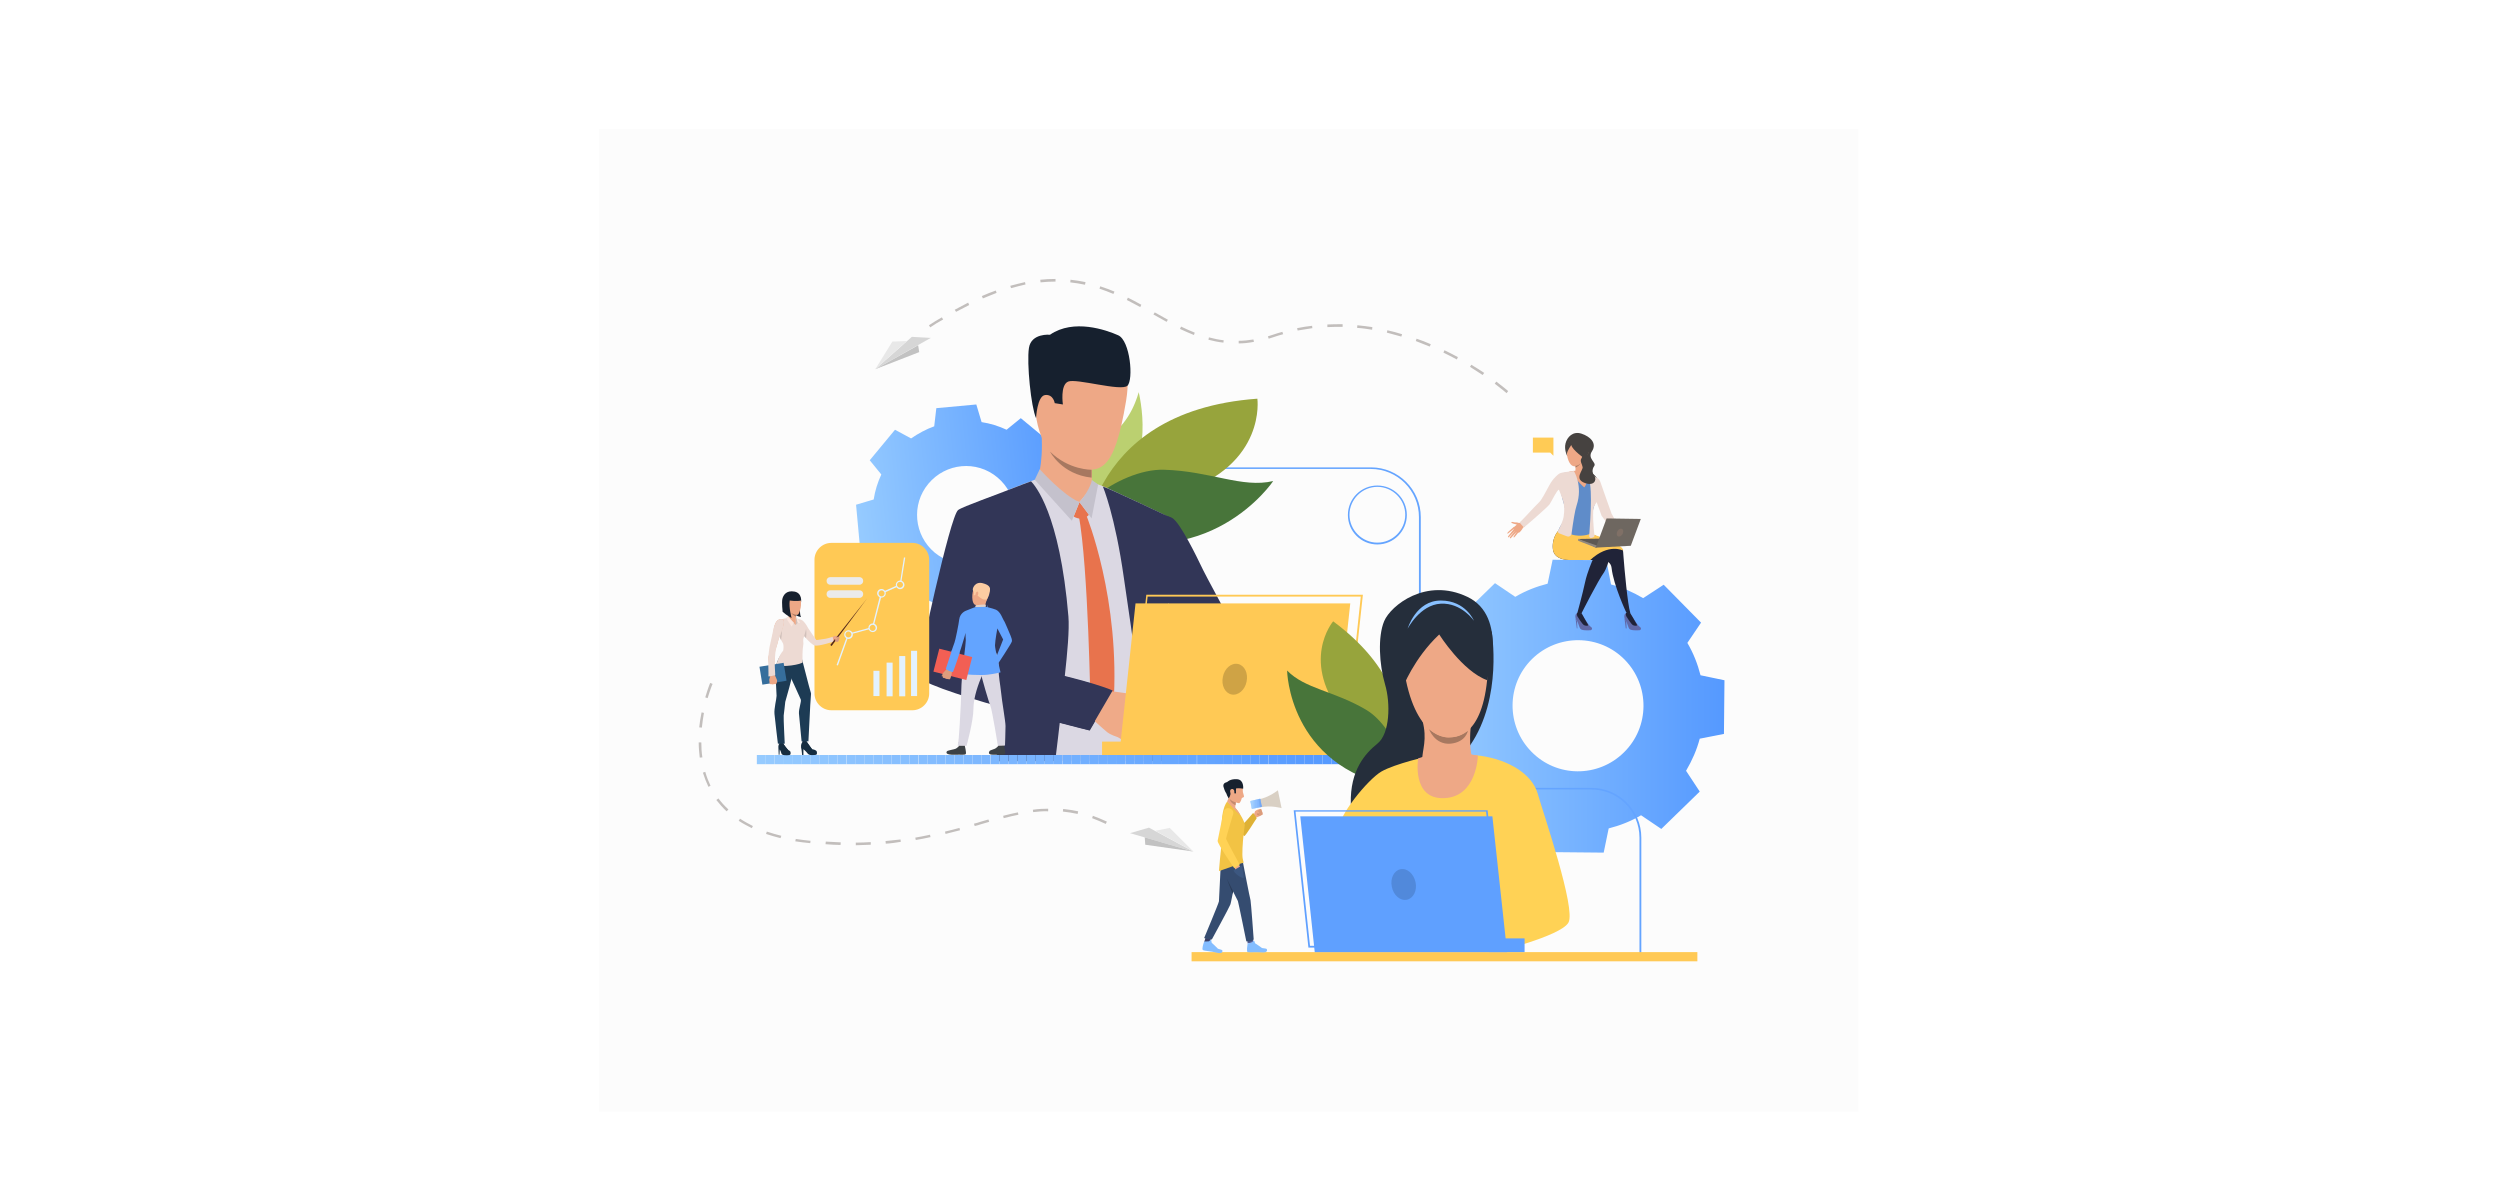<?xml version="1.0" encoding="utf-8"?>
<!-- Generator: Adobe Illustrator 24.1.2, SVG Export Plug-In . SVG Version: 6.00 Build 0)  -->
<svg version="1.1" id="Layer_1" xmlns="http://www.w3.org/2000/svg" xmlns:xlink="http://www.w3.org/1999/xlink" x="0px" y="0px"
	 viewBox="0 0 950 450" style="enable-background:new 0 0 950 450;" xml:space="preserve">
<style type="text/css">
	.st0{fill:#FFFFFF;}
	.st1{fill:#FCFCFC;}
	.st2{fill:url(#SVGID_1_);}
	.st3{fill:url(#SVGID_2_);}
	.st4{fill:#64A4FF;}
	.st5{fill:#BBD070;}
	.st6{fill:#97A43C;}
	.st7{fill:#48753A;}
	.st8{fill:#DBD8E3;}
	.st9{fill:#323657;}
	.st10{fill:#EEA987;}
	.st11{fill:#E8734D;}
	.st12{fill:#C4C1CC;}
	.st13{fill:#EFAA88;}
	.st14{fill:#EEA886;}
	.st15{fill:#16202E;}
	.st16{fill:#A77860;}
	.st17{fill:#4DA8F2;}
	.st18{fill:#FFC955;}
	.st19{clip-path:url(#SVGID_4_);fill:#96CBFF;}
	.st20{clip-path:url(#SVGID_4_);fill:#95CAFF;}
	.st21{clip-path:url(#SVGID_4_);fill:#94C9FF;}
	.st22{clip-path:url(#SVGID_4_);fill:#93C9FF;}
	.st23{clip-path:url(#SVGID_4_);fill:#92C8FF;}
	.st24{clip-path:url(#SVGID_4_);fill:#91C7FF;}
	.st25{clip-path:url(#SVGID_4_);fill:#90C6FF;}
	.st26{clip-path:url(#SVGID_4_);fill:#8FC6FF;}
	.st27{clip-path:url(#SVGID_4_);fill:#8EC5FF;}
	.st28{clip-path:url(#SVGID_4_);fill:#8DC4FF;}
	.st29{clip-path:url(#SVGID_4_);fill:#8CC3FF;}
	.st30{clip-path:url(#SVGID_4_);fill:#8BC2FF;}
	.st31{clip-path:url(#SVGID_4_);fill:#8AC2FF;}
	.st32{clip-path:url(#SVGID_4_);fill:#89C1FF;}
	.st33{clip-path:url(#SVGID_4_);fill:#88C0FF;}
	.st34{clip-path:url(#SVGID_4_);fill:#87BFFF;}
	.st35{clip-path:url(#SVGID_4_);fill:#86BFFF;}
	.st36{clip-path:url(#SVGID_4_);fill:#85BEFF;}
	.st37{clip-path:url(#SVGID_4_);fill:#84BDFF;}
	.st38{clip-path:url(#SVGID_4_);fill:#83BCFF;}
	.st39{clip-path:url(#SVGID_4_);fill:#82BBFF;}
	.st40{clip-path:url(#SVGID_4_);fill:#81BBFF;}
	.st41{clip-path:url(#SVGID_4_);fill:#80BAFF;}
	.st42{clip-path:url(#SVGID_4_);fill:#7FB9FF;}
	.st43{clip-path:url(#SVGID_4_);fill:#7EB8FF;}
	.st44{clip-path:url(#SVGID_4_);fill:#7DB7FF;}
	.st45{clip-path:url(#SVGID_4_);fill:#7CB7FF;}
	.st46{clip-path:url(#SVGID_4_);fill:#7BB6FF;}
	.st47{clip-path:url(#SVGID_4_);fill:#7AB5FF;}
	.st48{clip-path:url(#SVGID_4_);fill:#79B4FF;}
	.st49{clip-path:url(#SVGID_4_);fill:#78B4FF;}
	.st50{clip-path:url(#SVGID_4_);fill:#77B3FF;}
	.st51{clip-path:url(#SVGID_4_);fill:#76B2FF;}
	.st52{clip-path:url(#SVGID_4_);fill:#74B1FF;}
	.st53{clip-path:url(#SVGID_4_);fill:#73B0FF;}
	.st54{clip-path:url(#SVGID_4_);fill:#72B0FF;}
	.st55{clip-path:url(#SVGID_4_);fill:#71AFFF;}
	.st56{clip-path:url(#SVGID_4_);fill:#70AEFF;}
	.st57{clip-path:url(#SVGID_4_);fill:#6FADFF;}
	.st58{clip-path:url(#SVGID_4_);fill:#6EADFF;}
	.st59{clip-path:url(#SVGID_4_);fill:#6DACFF;}
	.st60{clip-path:url(#SVGID_4_);fill:#6CABFF;}
	.st61{clip-path:url(#SVGID_4_);fill:#6BAAFF;}
	.st62{clip-path:url(#SVGID_4_);fill:#6AA9FF;}
	.st63{clip-path:url(#SVGID_4_);fill:#69A9FF;}
	.st64{clip-path:url(#SVGID_4_);fill:#68A8FF;}
	.st65{clip-path:url(#SVGID_4_);fill:#67A7FF;}
	.st66{clip-path:url(#SVGID_4_);fill:#66A6FF;}
	.st67{clip-path:url(#SVGID_4_);fill:#65A6FF;}
	.st68{clip-path:url(#SVGID_4_);fill:#64A5FF;}
	.st69{clip-path:url(#SVGID_4_);fill:#63A4FF;}
	.st70{clip-path:url(#SVGID_4_);fill:#62A3FF;}
	.st71{clip-path:url(#SVGID_4_);fill:#61A2FF;}
	.st72{clip-path:url(#SVGID_4_);fill:#60A2FF;}
	.st73{clip-path:url(#SVGID_4_);fill:#5FA1FF;}
	.st74{clip-path:url(#SVGID_4_);fill:#5EA0FF;}
	.st75{clip-path:url(#SVGID_4_);fill:#5D9FFF;}
	.st76{clip-path:url(#SVGID_4_);fill:#5C9EFF;}
	.st77{clip-path:url(#SVGID_4_);fill:#5B9EFF;}
	.st78{clip-path:url(#SVGID_4_);fill:#5A9DFF;}
	.st79{clip-path:url(#SVGID_4_);fill:#599CFF;}
	.st80{clip-path:url(#SVGID_4_);fill:#589BFF;}
	.st81{clip-path:url(#SVGID_4_);fill:#579BFF;}
	.st82{clip-path:url(#SVGID_4_);fill:#569AFF;}
	.st83{clip-path:url(#SVGID_4_);fill:#5599FF;}
	.st84{fill:#CFA345;}
	.st85{fill:#6069A8;}
	.st86{fill:#202338;}
	.st87{fill:#464240;}
	.st88{fill:#EB4747;}
	.st89{fill:#5F8CC9;}
	.st90{fill:#5E5853;}
	.st91{fill:#91887F;}
	.st92{fill:#EDDAD3;}
	.st93{fill:#6E6760;}
	.st94{fill:#807066;}
	.st95{fill:#FFCB55;}
	.st96{fill:#CF8C6C;}
	.st97{fill:#3B3F66;}
	.st98{fill:#555C94;}
	.st99{fill:#354C70;}
	.st100{fill:#DEB135;}
	.st101{fill:#F2C344;}
	.st102{fill:#D9D0C4;}
	.st103{fill:#84BDFF;}
	.st104{fill:#FFD255;}
	.st105{fill:#3C5780;}
	.st106{fill:#C48A6F;}
	.st107{clip-path:url(#SVGID_6_);fill:#96CBFF;}
	.st108{clip-path:url(#SVGID_6_);fill:#95CAFF;}
	.st109{clip-path:url(#SVGID_6_);fill:#94C9FF;}
	.st110{clip-path:url(#SVGID_6_);fill:#93C9FF;}
	.st111{clip-path:url(#SVGID_6_);fill:#92C8FF;}
	.st112{clip-path:url(#SVGID_6_);fill:#91C7FF;}
	.st113{clip-path:url(#SVGID_6_);fill:#90C6FF;}
	.st114{clip-path:url(#SVGID_6_);fill:#8FC6FF;}
	.st115{clip-path:url(#SVGID_6_);fill:#8EC5FF;}
	.st116{clip-path:url(#SVGID_6_);fill:#8DC4FF;}
	.st117{clip-path:url(#SVGID_6_);fill:#8CC3FF;}
	.st118{clip-path:url(#SVGID_6_);fill:#8BC2FF;}
	.st119{clip-path:url(#SVGID_6_);fill:#8AC2FF;}
	.st120{clip-path:url(#SVGID_6_);fill:#89C1FF;}
	.st121{clip-path:url(#SVGID_6_);fill:#88C0FF;}
	.st122{clip-path:url(#SVGID_6_);fill:#87BFFF;}
	.st123{clip-path:url(#SVGID_6_);fill:#86BFFF;}
	.st124{clip-path:url(#SVGID_6_);fill:#85BEFF;}
	.st125{clip-path:url(#SVGID_6_);fill:#84BDFF;}
	.st126{clip-path:url(#SVGID_6_);fill:#83BCFF;}
	.st127{clip-path:url(#SVGID_6_);fill:#82BBFF;}
	.st128{clip-path:url(#SVGID_6_);fill:#81BBFF;}
	.st129{clip-path:url(#SVGID_6_);fill:#80BAFF;}
	.st130{clip-path:url(#SVGID_6_);fill:#7FB9FF;}
	.st131{clip-path:url(#SVGID_6_);fill:#7EB8FF;}
	.st132{clip-path:url(#SVGID_6_);fill:#7DB7FF;}
	.st133{clip-path:url(#SVGID_6_);fill:#7CB7FF;}
	.st134{clip-path:url(#SVGID_6_);fill:#7BB6FF;}
	.st135{clip-path:url(#SVGID_6_);fill:#7AB5FF;}
	.st136{clip-path:url(#SVGID_6_);fill:#79B4FF;}
	.st137{clip-path:url(#SVGID_6_);fill:#78B4FF;}
	.st138{clip-path:url(#SVGID_6_);fill:#77B3FF;}
	.st139{clip-path:url(#SVGID_6_);fill:#76B2FF;}
	.st140{clip-path:url(#SVGID_6_);fill:#74B1FF;}
	.st141{clip-path:url(#SVGID_6_);fill:#73B0FF;}
	.st142{clip-path:url(#SVGID_6_);fill:#72B0FF;}
	.st143{clip-path:url(#SVGID_6_);fill:#71AFFF;}
	.st144{clip-path:url(#SVGID_6_);fill:#70AEFF;}
	.st145{clip-path:url(#SVGID_6_);fill:#6FADFF;}
	.st146{clip-path:url(#SVGID_6_);fill:#6EADFF;}
	.st147{clip-path:url(#SVGID_6_);fill:#6DACFF;}
	.st148{clip-path:url(#SVGID_6_);fill:#6CABFF;}
	.st149{clip-path:url(#SVGID_6_);fill:#6BAAFF;}
	.st150{clip-path:url(#SVGID_6_);fill:#6AA9FF;}
	.st151{clip-path:url(#SVGID_6_);fill:#69A9FF;}
	.st152{clip-path:url(#SVGID_6_);fill:#68A8FF;}
	.st153{clip-path:url(#SVGID_6_);fill:#67A7FF;}
	.st154{clip-path:url(#SVGID_6_);fill:#66A6FF;}
	.st155{clip-path:url(#SVGID_6_);fill:#65A6FF;}
	.st156{clip-path:url(#SVGID_6_);fill:#64A5FF;}
	.st157{clip-path:url(#SVGID_6_);fill:#63A4FF;}
	.st158{clip-path:url(#SVGID_6_);fill:#62A3FF;}
	.st159{clip-path:url(#SVGID_6_);fill:#61A2FF;}
	.st160{clip-path:url(#SVGID_6_);fill:#60A2FF;}
	.st161{clip-path:url(#SVGID_6_);fill:#5FA1FF;}
	.st162{clip-path:url(#SVGID_6_);fill:#5EA0FF;}
	.st163{clip-path:url(#SVGID_6_);fill:#5D9FFF;}
	.st164{clip-path:url(#SVGID_6_);fill:#5C9EFF;}
	.st165{clip-path:url(#SVGID_6_);fill:#5B9EFF;}
	.st166{clip-path:url(#SVGID_6_);fill:#5A9DFF;}
	.st167{clip-path:url(#SVGID_6_);fill:#599CFF;}
	.st168{clip-path:url(#SVGID_6_);fill:#589BFF;}
	.st169{clip-path:url(#SVGID_6_);fill:#579BFF;}
	.st170{clip-path:url(#SVGID_6_);fill:#569AFF;}
	.st171{clip-path:url(#SVGID_6_);fill:#5599FF;}
	.st172{fill:#DB9C7C;}
	.st173{clip-path:url(#SVGID_8_);fill:#96CBFF;}
	.st174{clip-path:url(#SVGID_8_);fill:#95CAFF;}
	.st175{clip-path:url(#SVGID_8_);fill:#94C9FF;}
	.st176{clip-path:url(#SVGID_8_);fill:#93C9FF;}
	.st177{clip-path:url(#SVGID_8_);fill:#92C8FF;}
	.st178{clip-path:url(#SVGID_8_);fill:#91C7FF;}
	.st179{clip-path:url(#SVGID_8_);fill:#90C6FF;}
	.st180{clip-path:url(#SVGID_8_);fill:#8FC6FF;}
	.st181{clip-path:url(#SVGID_8_);fill:#8EC5FF;}
	.st182{clip-path:url(#SVGID_8_);fill:#8DC4FF;}
	.st183{clip-path:url(#SVGID_8_);fill:#8CC3FF;}
	.st184{clip-path:url(#SVGID_8_);fill:#8BC2FF;}
	.st185{clip-path:url(#SVGID_8_);fill:#8AC2FF;}
	.st186{clip-path:url(#SVGID_8_);fill:#89C1FF;}
	.st187{clip-path:url(#SVGID_8_);fill:#88C0FF;}
	.st188{clip-path:url(#SVGID_8_);fill:#87BFFF;}
	.st189{clip-path:url(#SVGID_8_);fill:#86BFFF;}
	.st190{clip-path:url(#SVGID_8_);fill:#85BEFF;}
	.st191{clip-path:url(#SVGID_8_);fill:#84BDFF;}
	.st192{clip-path:url(#SVGID_8_);fill:#83BCFF;}
	.st193{clip-path:url(#SVGID_8_);fill:#82BBFF;}
	.st194{clip-path:url(#SVGID_8_);fill:#81BBFF;}
	.st195{clip-path:url(#SVGID_8_);fill:#80BAFF;}
	.st196{clip-path:url(#SVGID_8_);fill:#7FB9FF;}
	.st197{clip-path:url(#SVGID_8_);fill:#7EB8FF;}
	.st198{clip-path:url(#SVGID_8_);fill:#7DB7FF;}
	.st199{clip-path:url(#SVGID_8_);fill:#7CB7FF;}
	.st200{clip-path:url(#SVGID_8_);fill:#7BB6FF;}
	.st201{clip-path:url(#SVGID_8_);fill:#7AB5FF;}
	.st202{clip-path:url(#SVGID_8_);fill:#79B4FF;}
	.st203{clip-path:url(#SVGID_8_);fill:#78B4FF;}
	.st204{clip-path:url(#SVGID_8_);fill:#77B3FF;}
	.st205{clip-path:url(#SVGID_8_);fill:#76B2FF;}
	.st206{clip-path:url(#SVGID_8_);fill:#74B1FF;}
	.st207{clip-path:url(#SVGID_8_);fill:#73B0FF;}
	.st208{clip-path:url(#SVGID_8_);fill:#72B0FF;}
	.st209{clip-path:url(#SVGID_8_);fill:#71AFFF;}
	.st210{clip-path:url(#SVGID_8_);fill:#70AEFF;}
	.st211{clip-path:url(#SVGID_8_);fill:#6FADFF;}
	.st212{clip-path:url(#SVGID_8_);fill:#6EADFF;}
	.st213{clip-path:url(#SVGID_8_);fill:#6DACFF;}
	.st214{clip-path:url(#SVGID_8_);fill:#6CABFF;}
	.st215{clip-path:url(#SVGID_8_);fill:#6BAAFF;}
	.st216{clip-path:url(#SVGID_8_);fill:#6AA9FF;}
	.st217{clip-path:url(#SVGID_8_);fill:#69A9FF;}
	.st218{clip-path:url(#SVGID_8_);fill:#68A8FF;}
	.st219{clip-path:url(#SVGID_8_);fill:#67A7FF;}
	.st220{clip-path:url(#SVGID_8_);fill:#66A6FF;}
	.st221{clip-path:url(#SVGID_8_);fill:#65A6FF;}
	.st222{clip-path:url(#SVGID_8_);fill:#64A5FF;}
	.st223{clip-path:url(#SVGID_8_);fill:#63A4FF;}
	.st224{clip-path:url(#SVGID_8_);fill:#62A3FF;}
	.st225{clip-path:url(#SVGID_8_);fill:#61A2FF;}
	.st226{clip-path:url(#SVGID_8_);fill:#60A2FF;}
	.st227{clip-path:url(#SVGID_8_);fill:#5FA1FF;}
	.st228{clip-path:url(#SVGID_8_);fill:#5EA0FF;}
	.st229{clip-path:url(#SVGID_8_);fill:#5D9FFF;}
	.st230{clip-path:url(#SVGID_8_);fill:#5C9EFF;}
	.st231{clip-path:url(#SVGID_8_);fill:#5B9EFF;}
	.st232{clip-path:url(#SVGID_8_);fill:#5A9DFF;}
	.st233{clip-path:url(#SVGID_8_);fill:#599CFF;}
	.st234{clip-path:url(#SVGID_8_);fill:#589BFF;}
	.st235{clip-path:url(#SVGID_8_);fill:#579BFF;}
	.st236{clip-path:url(#SVGID_8_);fill:#569AFF;}
	.st237{clip-path:url(#SVGID_8_);fill:#5599FF;}
	.st238{fill:#293B57;}
	.st239{fill:#E3F2FF;}
	.st240{fill:#EBEBEB;}
	.st241{fill:#162D40;}
	.st242{fill:#1D3B54;}
	.st243{fill:#D1C0BA;}
	.st244{fill:#FAE6DE;}
	.st245{fill:#54281A;}
	.st246{fill:#366E9C;}
	.st247{fill:#5C544D;}
	.st248{fill:#3C4145;}
	.st249{fill:#FCCCA2;}
	.st250{fill:#E2D2CA;}
	.st251{fill:#63A4FF;}
	.st252{fill:#F25F54;}
	.st253{fill:#C98462;}
	.st254{fill:#DE9D7D;}
	.st255{fill:#252E3B;}
	.st256{fill:#88C0FF;}
	.st257{fill:#5FA0FF;}
	.st258{fill:#5189DB;}
	.st259{fill:#C2BEBC;}
	.st260{fill:#D6D6D6;}
	.st261{fill:#E8E8E8;}
	.st262{fill:#C2C2C2;}
</style>
<rect class="st0" width="950" height="450"/>
<g>
	<rect x="227.6" y="49" class="st1" width="478.6" height="373.4"/>
	<g>
		<linearGradient id="SVGID_1_" gradientUnits="userSpaceOnUse" x1="544.106" y1="268.198" x2="655.261" y2="268.198">
			<stop  offset="0" style="stop-color:#96CBFF"/>
			<stop  offset="1" style="stop-color:#5599FF"/>
		</linearGradient>
		<path class="st2" d="M640.7,292.9c2.3-3.9,4.1-8,5.2-12.2l9.2-1.8l0.1-10.2l0.1-10.2l-9.1-1.9c-1.1-4.3-2.7-8.4-5-12.3l5.2-7.7
			l-7.1-7.2l-7.1-7.2l-7.8,5.1c-3.9-2.3-8-4.1-12.2-5.2l-1.8-9.2l-10.2-0.1l-10.2-0.1l-1.9,9.1c-4.3,1.1-8.4,2.7-12.3,5l-7.7-5.2
			l-7.3,7.1l-7.2,7.1l5.1,7.8c-2.3,3.9-4.1,8-5.2,12.2l-9.2,1.8l-0.1,10.2l-0.1,10.2l9.1,1.9c1.1,4.3,2.7,8.4,5,12.3l-5.2,7.7
			l7.1,7.3l7.1,7.3l7.8-5.1c3.9,2.3,8,4.1,12.2,5.2l1.8,9.2l10.2,0.1l10.2,0.1l1.9-9.2c4.3-1.1,8.4-2.7,12.3-5l7.7,5.2l7.3-7.1
			l7.3-7.1L640.7,292.9z M581.9,285.6c-9.6-9.8-9.5-25.6,0.3-35.2c9.8-9.6,25.6-9.5,35.2,0.3c9.6,9.8,9.5,25.6-0.3,35.2
			C607.3,295.6,591.5,295.5,581.9,285.6z"/>
		
			<linearGradient id="SVGID_2_" gradientUnits="userSpaceOnUse" x1="91.552" y1="870.636" x2="174.551" y2="870.636" gradientTransform="matrix(0.995 -0.102 0.102 0.995 145.776 -656.859)">
			<stop  offset="0" style="stop-color:#96CBFF"/>
			<stop  offset="1" style="stop-color:#5599FF"/>
		</linearGradient>
		<path class="st3" d="M399.5,210.8c1.4-3,2.4-6.2,2.9-9.5l6.7-2l-0.7-7.6l-0.7-7.6l-6.9-0.7c-1.1-3.1-2.7-6-4.6-8.8l3.3-6.1
			l-5.8-4.8l-5.8-4.8l-5.4,4.4c-3-1.4-6.2-2.4-9.5-2.9l-2-6.7l-7.6,0.7l-7.6,0.7L355,162c-3.1,1.1-6,2.7-8.8,4.6l-6.1-3.3l-4.8,5.8
			l-4.8,5.8l4.4,5.4c-1.4,3-2.4,6.2-2.9,9.5l-6.7,2l0.7,7.6l0.7,7.6l6.9,0.7c1.1,3.1,2.7,6,4.6,8.8l-3.3,6.1l5.8,4.8l5.8,4.8
			l5.4-4.4c3,1.4,6.2,2.4,9.5,2.9l2,6.7l7.6-0.7l7.6-0.7l0.7-6.9c3.1-1.1,6-2.7,8.8-4.6l6.1,3.3l4.8-5.8l4.8-5.8L399.5,210.8z
			 M355.2,210c-7.9-6.6-9-18.3-2.4-26.2c6.6-7.9,18.3-9,26.2-2.4c7.9,6.6,9,18.3,2.4,26.2C374.9,215.4,363.1,216.5,355.2,210z"/>
		<g>
			<path class="st4" d="M623.6,363.6H623v-45.3c0-10.1-8.2-18.3-18.3-18.3h-46.6c-10.4,0-18.9-8.5-18.9-18.9v-84.6
				c0-10.1-8.2-18.3-18.3-18.3H402.2v-0.6H521c10.4,0,18.9,8.5,18.9,18.9v84.6c0,10.1,8.2,18.3,18.3,18.3h46.6
				c10.4,0,18.9,8.5,18.9,18.9V363.6z"/>
		</g>
		<g>
			<g>
				<g>
					<g>
						<g>
							<path class="st5" d="M432.7,149c0,0,7.2,28.6-10.1,36.4c-17.3,7.8-13.9-6.5-13.9-6.5s-7.1-2,12.2-12.9
								C429.9,160.9,432.7,149,432.7,149z"/>
						</g>
					</g>
				</g>
			</g>
			<g>
				<g>
					<g>
						<g>
							<path class="st6" d="M477.8,151.5c0,0,3.5,24.9-29.1,35.7c-32.7,10.8-37.3,24.5-37.3,24.5S410.4,156.4,477.8,151.5z"/>
						</g>
					</g>
				</g>
			</g>
			<g>
				<g>
					<g>
						<g>
							<path class="st7" d="M411.3,201.5c-9.7-3.7,13.3-23.5,31-23c17.7,0.5,29.7,7.1,41.5,4.3C483.8,182.9,459,219.7,411.3,201.5z"
								/>
						</g>
					</g>
				</g>
			</g>
		</g>
		<g>
			<g>
				<g>
					<path class="st8" d="M443.8,218.1c0.6-7.5,0.9-14.6,1.2-21.1c-1.8-1-4-2.1-5.7-2.9c-5.4-2.6-12.9-6-17.8-8.3
						c-2.8-1.3-5.6-2.2-5.6-2.2s-19.3-1.9-20.9-1.8c-0.5,0-2.9,0.9-6.1,2.1c-6.8,2.6-20,7.9-22.2,9.4c-3.1,2.2-14.1,56.3-14.4,59.9
						c-0.3,3.6,15,8.4,29.2,12.2c0,5.5-0.1,13.2-0.2,20.2c0,1.2,0,2.4-0.1,3.5h61.9c-0.1-1.2-0.2-2.4-0.2-3.5c0-0.1,0-0.3,0-0.4
						c-0.2-4.7-1.2-13.3-0.9-21.5c0,0-0.1-8.7,0.7-12.5C442.8,234.5,443.8,218.1,443.8,218.1z M365.3,249.9c0.1-7,9.5-20.1,9.5-20.1
						s0.4-0.2,0.4-0.2c0,0,0.5-0.1,0.5-0.1c0,0,1.5-1.4,1.5-1.4c0.3,1.3,3.4,18.9,4.2,29.2C372.5,255.6,365.2,253.2,365.3,249.9z"/>
				</g>
			</g>
			<g>
				<g>
					<path class="st9" d="M445,285.6c-0.4-2.9-0.8-5.9-1.1-8.7c0,0,0,0,0,0c-0.1-1-0.2-1.9-0.3-2.8c0,0,0-0.1,0-0.1
						c-0.5-4-0.8-7.7-1.1-11.2c-0.2-2.7,0-5.3,0.3-7.8c1.1-17.7,1.6-36.5,1.6-36.5c0.6-7.7,0.9-14.8,1.1-21.5
						c0,0-24.2-11.5-26.4-12.1c0,0,4.6,10.8,8,34.9c1.3,9.3,3.8,24.9,5.6,40.8v0c1,8.6,2.8,17.4,4.1,25.1c0.2,1.2,0.4,2.4,0.6,3.5
						h8.1C445.3,287.9,445.1,286.7,445,285.6z"/>
				</g>
			</g>
			<g>
				<g>
					<path class="st9" d="M404.6,257.1c1-9,1.8-17.9,1.4-22.8c-3.3-39.5-12.8-49.9-14.2-51.4c-1.1,0.4-5.1,1.9-6.3,2.4
						c-6.5,2.6-19.7,7.2-21.4,8.5c-3.1,2.2-15.2,58.9-15.6,62.6c-0.2,2.5,15.6,7.7,31.8,12.3c-0.1,4.4,0.3,10.7-1.2,17.2
						c-0.3,1.2-0.6,1.9-0.7,3.4l22.6-0.1c0.1-1.2,0.3-2.3,0.4-3.5c0.4-3.5,0.9-7.1,1.3-11c6.8,1.8,11.4,2.9,11.4,2.9
						s6.4-10.7,8.2-15.1C422.6,261.6,414.4,259.7,404.6,257.1z M375.4,243.5c-0.2-8.1-0.2-13.7-0.2-13.7c0.8,2.8,1.9,10.7,2.9,18.5
						C374.8,246.7,375.5,245.1,375.4,243.5z"/>
				</g>
			</g>
			<g>
				<g>
					<path class="st10" d="M394,182.4c0,0,2.5-4.6,1.8-17.8c-0.2-3.7,19.2,8.7,19.2,8.7s-0.1,1.3-0.1,3c0,0.7,0,1.5,0,2.3
						c0,0.2,0,0.4,0,0.7c0,0.4,0,0.7,0,1.1c0,0.4,0,0.9,0,1.3c0,0.5,0.1,0.9,0.1,1.3c0.1,0.8,0.5,2.2,0.7,2.6
						C416.6,187.5,401.2,187.6,394,182.4z"/>
				</g>
			</g>
			<g>
				<path class="st11" d="M410.2,190.8l3.6,4.8c0,0-2.1,2.8-5.8,0.7L410.2,190.8z"/>
			</g>
			<g>
				<path class="st11" d="M412.8,195.8c0,0,13.1,31.9,10.3,72.5l-4.1,7.5l-4.6-6.4c0,0-0.8-53.9-4.5-73.7L412.8,195.8z"/>
			</g>
			<g>
				<path class="st10" d="M414,186.3l-3.8,4.5c0,0-6.1-1.2-7.9-4.4C400.5,183.2,414,186.3,414,186.3z"/>
			</g>
			<g>
				<path class="st12" d="M414.9,182.4c0,0-0.4,3.4-4.7,8.4l4.6,6.2l2.5-12.9L414.9,182.4z"/>
			</g>
			<g>
				<path class="st12" d="M395.1,178.3c0,0,8.9,10,15.1,12.5l-2.9,7.1l-14.1-15.6L395.1,178.3z"/>
			</g>
			<g>
				<g>
					<path class="st9" d="M486.3,269c0,0-11.8-11.4-19.5-13.3c-3.6-0.9-8.3-5.8-12.7-11.6c-1.5-1.9-2.9-3.9-4.3-5.9c0,0,0,0,0,0
						c-5.5-7.9-9.8-15.5-9.8-15.5s-16.2-19-3.2-27.4c0,0,5.6-0.1,8.6,1.5c3.1,1.7,9.8,15.7,11,18.2c1.1,2.5,13.4,25.5,14.3,26
						c0.8,0.5,2.2,2.4,7.1,5.1c6,3.2,15.5,12.7,15.5,12.7L486.3,269z"/>
				</g>
			</g>
			<g>
				<path class="st13" d="M429.8,282.2c0,0-1.6-0.1-2.3-0.4c0,0-1.2-0.8-2.1-1.3c-0.3-0.2-0.5-0.3-0.7-0.4c-0.7-0.3-2.4-0.7-4-1.9
					c-1.5-1.2-6.6-5.9-6.6-5.9l3.3-5l1.5-5c0,0,11.8,1.2,13.3,2.1c0.2,0.1,0.3,0.2,0.4,0.3c1.3,0.9,1.8,2.1,2.4,2.7
					c0.2,0.2,2.3,2.4,2.2,3.3c-0.2,1.2-0.8,2-1.5,2.4c0,0-0.4,2.4-1.7,3.5c0,0-0.3,2.2-2.2,3.1C431.7,279.8,431.1,282,429.8,282.2z"
					/>
			</g>
			<g>
				<path class="st14" d="M411.1,130.6c0,0,21.3-5.1,16.8,21.8c-4.5,26.9-9.6,29.1-22.5,23.7c-13-5.4-12.1-22.6-12.8-31
					C391.7,136.7,404.3,131,411.1,130.6z"/>
			</g>
			<g>
				<path class="st14" d="M399.9,149.2c-0.3-2.4-5-3.2-5.3,0.4c-0.3,3.6,2.3,9.8,4,9.1C400.4,158.1,400.3,152.5,399.9,149.2z"/>
			</g>
			<g>
				<path class="st15" d="M393.7,158.9c0,0,0.4-8.5,3.5-8.8c3.1-0.3,3.6,3.1,3.6,3.1l3.1,0.5c0,0-1.1-7.4,2-8.7
					c3.1-1.3,20,3.8,22.5,1.6c2.4-2.2,1.1-17.2-3.5-19.2c-4.5-2-16.9-6.4-25.9-0.2c0,0-7.1-0.7-8,5
					C390.1,137.9,391.8,154.7,393.7,158.9z"/>
			</g>
			<g>
				<path class="st9" d="M422.8,262.4l-8.8,15.1c0,0-23.3-6-28.7-7.5l12.4-14.8C397.8,255.2,416.1,259.4,422.8,262.4z"/>
			</g>
			<g>
				<path class="st16" d="M414.8,181.5L414.8,181.5c-11.4-1.2-15.8-9.9-15.8-9.9c7.2,7.1,15.8,6.9,15.8,6.9c0,0.2,0,0.4,0,0.7
					c0,0.4,0,0.7,0,1.1C414.8,180.7,414.8,181.1,414.8,181.5z"/>
			</g>
		</g>
		<g>
			<path class="st17" d="M572.3,315.3c-0.6-0.8-1.6-1.4-2.7-1.4c-1.5,0-2.9,1-3.3,2.4l0,0l0,0c-0.1,0.3-0.2,0.7-0.2,1.1
				c0,0.4,0.1,0.9,0.2,1.2c0.2,0.6,0.6,1.2,1.1,1.5c0.5,0.4,1.1,0.6,1.8,0.7c0.1,0,0.2,0,0.3,0c0.1,0,0.1,0,0.2,0c0,0,0,0,0.1,0
				c0.3,0,0.7-0.1,1-0.2c1.3-0.5,2.3-1.7,2.3-3.2C573,316.6,572.8,315.9,572.3,315.3z M570.4,319.8L570.4,319.8
				c-0.2,0.1-0.5,0.1-0.7,0.2l0,0c-0.1,0-0.1,0-0.2,0c-0.2,0-0.5,0-0.7-0.1c-0.3-0.1-0.6-0.2-0.8-0.4c-0.1-0.1-0.2-0.1-0.3-0.2
				c-0.5-0.5-0.8-1.1-0.7-1.9c0-0.2,0-0.4,0.1-0.5c0-0.1,0-0.2,0.1-0.3c0.4-1,1.3-1.8,2.5-1.8c0.8,0,1.6,0.4,2,1
				c0.3,0.4,0.5,1,0.5,1.6C572.1,318.5,571.4,319.5,570.4,319.8z"/>
		</g>
		<g>
			<path class="st14" d="M439.3,250c13.2,13.6,30.7,30.7,30.7,30.7l6.8-13c0,0-15.5-18.2-26-30.3C447.6,239,441.7,242.8,439.3,250z"
				/>
		</g>
		<g>
			<g>
				<path class="st14" d="M431.2,268.3c0,0,3.6,1.7,4.5,2.5c0.9,0.8,4.7,3.6,5.6,4.2c0.9,0.7-1.4,2.5-8.1-0.4
					C426.4,271.7,431.2,268.3,431.2,268.3z"/>
			</g>
		</g>
		<g>
			<polygon class="st18" points="431.5,229.3 425.3,287 506.9,287 513.1,229.3 			"/>
		</g>
		<g>
			<path class="st18" d="M511.6,284.3h-82.3l6.3-58.3h82.3L511.6,284.3z M430,283.7h81l6.1-57h-81L430,283.7z"/>
		</g>
		<g>
			
				<rect x="418.8" y="281.8" transform="matrix(-1 -1.224647e-16 1.224647e-16 -1 851.186 568.811)" class="st18" width="13.6" height="5.2"/>
		</g>
		<g>
			<g>
				<defs>
					<rect id="SVGID_3_" x="287.6" y="286.9" width="221.8" height="3.5"/>
				</defs>
				<clipPath id="SVGID_4_">
					<use xlink:href="#SVGID_3_"  style="overflow:visible;"/>
				</clipPath>
				<path class="st19" d="M287.6,286.9v3.5V286.9z"/>
				<rect x="287.6" y="286.9" class="st19" width="3.4" height="3.5"/>
				<rect x="291" y="286.9" class="st20" width="3.4" height="3.5"/>
				<rect x="294.5" y="286.9" class="st21" width="3.4" height="3.5"/>
				<rect x="297.9" y="286.9" class="st22" width="3.4" height="3.5"/>
				<rect x="301.3" y="286.9" class="st23" width="3.4" height="3.5"/>
				<rect x="304.7" y="286.9" class="st24" width="3.4" height="3.5"/>
				<rect x="308.1" y="286.9" class="st25" width="3.4" height="3.5"/>
				<rect x="311.5" y="286.9" class="st26" width="3.4" height="3.5"/>
				<rect x="314.9" y="286.9" class="st27" width="3.4" height="3.5"/>
				<rect x="318.3" y="286.9" class="st28" width="3.4" height="3.5"/>
				<rect x="321.8" y="286.9" class="st29" width="3.4" height="3.5"/>
				<rect x="325.2" y="286.9" class="st30" width="3.4" height="3.5"/>
				<rect x="328.6" y="286.9" class="st31" width="3.4" height="3.5"/>
				<rect x="332" y="286.9" class="st32" width="3.4" height="3.5"/>
				<rect x="335.4" y="286.9" class="st33" width="3.4" height="3.5"/>
				<rect x="338.8" y="286.9" class="st34" width="3.4" height="3.5"/>
				<rect x="342.2" y="286.9" class="st35" width="3.4" height="3.5"/>
				<rect x="345.6" y="286.9" class="st36" width="3.4" height="3.5"/>
				<rect x="349.1" y="286.9" class="st37" width="3.4" height="3.5"/>
				<rect x="352.5" y="286.9" class="st38" width="3.4" height="3.5"/>
				<rect x="355.9" y="286.9" class="st39" width="3.4" height="3.5"/>
				<rect x="359.3" y="286.9" class="st40" width="3.4" height="3.5"/>
				<rect x="362.7" y="286.9" class="st41" width="3.4" height="3.5"/>
				<rect x="366.1" y="286.9" class="st42" width="3.4" height="3.5"/>
				<rect x="369.5" y="286.9" class="st43" width="3.4" height="3.5"/>
				<rect x="372.9" y="286.9" class="st44" width="3.4" height="3.5"/>
				<rect x="376.4" y="286.9" class="st45" width="3.4" height="3.5"/>
				<rect x="379.8" y="286.9" class="st46" width="3.4" height="3.5"/>
				<rect x="383.2" y="286.9" class="st47" width="3.4" height="3.5"/>
				<rect x="386.6" y="286.9" class="st48" width="3.4" height="3.5"/>
				<rect x="390" y="286.9" class="st49" width="3.4" height="3.5"/>
				<rect x="393.4" y="286.9" class="st50" width="3.4" height="3.5"/>
				<rect x="396.8" y="286.9" class="st51" width="3.4" height="3.5"/>
				<rect x="400.2" y="286.9" class="st52" width="3.4" height="3.5"/>
				<rect x="403.7" y="286.9" class="st53" width="3.4" height="3.5"/>
				<rect x="407.1" y="286.9" class="st54" width="3.4" height="3.5"/>
				<rect x="410.5" y="286.9" class="st55" width="3.4" height="3.5"/>
				<rect x="413.9" y="286.9" class="st56" width="3.4" height="3.5"/>
				<rect x="417.3" y="286.9" class="st57" width="3.4" height="3.5"/>
				<rect x="420.7" y="286.9" class="st58" width="3.4" height="3.5"/>
				<rect x="424.1" y="286.9" class="st59" width="3.4" height="3.5"/>
				<rect x="427.6" y="286.9" class="st60" width="3.4" height="3.5"/>
				<rect x="431" y="286.9" class="st61" width="3.4" height="3.5"/>
				<rect x="434.4" y="286.9" class="st62" width="3.4" height="3.5"/>
				<rect x="437.8" y="286.9" class="st63" width="3.4" height="3.5"/>
				<rect x="441.2" y="286.9" class="st64" width="3.4" height="3.5"/>
				<rect x="444.6" y="286.9" class="st65" width="3.4" height="3.5"/>
				<rect x="448" y="286.9" class="st66" width="3.4" height="3.5"/>
				<rect x="451.4" y="286.9" class="st67" width="3.4" height="3.5"/>
				<rect x="454.9" y="286.9" class="st68" width="3.4" height="3.5"/>
				<rect x="458.3" y="286.9" class="st69" width="3.4" height="3.5"/>
				<rect x="461.7" y="286.9" class="st70" width="3.4" height="3.5"/>
				<rect x="465.1" y="286.9" class="st71" width="3.4" height="3.5"/>
				<rect x="468.5" y="286.9" class="st72" width="3.4" height="3.5"/>
				<rect x="471.9" y="286.9" class="st73" width="3.4" height="3.5"/>
				<rect x="475.3" y="286.9" class="st74" width="3.4" height="3.5"/>
				<rect x="478.7" y="286.9" class="st75" width="3.4" height="3.5"/>
				<rect x="482.2" y="286.9" class="st76" width="3.4" height="3.5"/>
				<rect x="485.6" y="286.9" class="st77" width="3.4" height="3.5"/>
				<rect x="489" y="286.9" class="st78" width="3.4" height="3.5"/>
				<rect x="492.4" y="286.9" class="st79" width="3.4" height="3.5"/>
				<rect x="495.8" y="286.9" class="st80" width="3.4" height="3.5"/>
				<rect x="499.2" y="286.9" class="st81" width="3.4" height="3.5"/>
				<rect x="502.6" y="286.9" class="st82" width="3.4" height="3.5"/>
				<rect x="506" y="286.9" class="st83" width="3.4" height="3.5"/>
				<path class="st83" d="M509.5,290.4v-3.5V290.4z"/>
			</g>
		</g>
		<g>
			<rect x="452.8" y="361.8" class="st18" width="192.2" height="3.5"/>
		</g>
		<g>
			<path class="st84" d="M464.7,257.2c-0.7,3.2,0.8,6.2,3.3,6.7c2.5,0.5,5.1-1.7,5.7-4.9c0.7-3.2-0.8-6.2-3.3-6.7
				C467.9,251.8,465.3,254,464.7,257.2z"/>
		</g>
		<g>
			<g>
				<g>
					<path class="st85" d="M620.3,234.4c0,0,1.9,3.2,2.7,3.7c1.1,0.7,0.4,1.4-0.1,1.4c-0.5,0-3.1,0.2-3.7-0.5
						c-0.6-0.7-0.9-2.6-1.4-3.1c-0.5-0.5-1.1-2.6,0.3-3C619.2,232.4,620.3,234.4,620.3,234.4z"/>
				</g>
			</g>
		</g>
		<g>
			<g>
				<g>
					<path class="st86" d="M619.5,233c0,0,2.2,3.7,2.5,4.3c0.4,0.6-0.7,0.6-1.4,0.3c-0.7-0.3-2.3-2.9-2.6-3.4
						c-0.3-0.6-0.1-1.3-0.1-1.3L619.5,233z"/>
				</g>
			</g>
		</g>
		<g>
			<g>
				<g>
					<polygon class="st85" points="617.3,235 617.8,238.8 618.1,238.8 618,236.1 					"/>
				</g>
			</g>
		</g>
		<g>
			<g>
				<g>
					<path class="st85" d="M601.7,234.4c0,0,1.9,3.2,2.7,3.7c1.1,0.7,0.4,1.4-0.1,1.4c-0.5,0-3.1,0.2-3.7-0.5
						c-0.6-0.7-0.9-2.6-1.4-3.1c-0.5-0.5-1.1-2.6,0.3-3C600.6,232.5,601.7,234.4,601.7,234.4z"/>
				</g>
			</g>
		</g>
		<g>
			<g>
				<g>
					<path class="st86" d="M601,233c0,0,2,3.7,2.4,4.3c0.4,0.6-0.7,0.6-1.4,0.3c-0.7-0.3-2.3-2.9-2.6-3.4c-0.3-0.6-0.1-1.3-0.1-1.3
						L601,233z"/>
				</g>
			</g>
		</g>
		<g>
			<g>
				<g>
					<polygon class="st85" points="598.7,235 599.2,238.8 599.4,238.8 599.3,236.1 					"/>
				</g>
			</g>
		</g>
		<g>
			<g>
				<g>
					<path class="st86" d="M593.3,205.3l17,7.8c0,0,1.9,0.6,2.1,2.7c0.7,6.6,5.6,17,5.6,17c1.6,0.8,1.5,0.1,1.5,0.1
						c-1-3.2-2.2-16.4-2.6-21.7c-0.1-1.1-0.1-1.9-0.2-2.1c0-0.2-0.2-0.4-0.5-0.6c-2.3-1.9-12-5.8-12-5.8
						C597,202.5,593.3,205.3,593.3,205.3z"/>
				</g>
			</g>
		</g>
		<g>
			<g>
				<g>
					<path class="st86" d="M590.1,208.7c0.5,4.6,7.1,4.1,7.1,4.1h8c0,0-2.1,4.7-2.9,8.6c-0.9,4.2-2.9,11.5-2.9,11.5s0.1,0.3,1.6,0.1
						c0,0,6.3-12.5,8.6-15.6c0.5-0.7,2-4.3,2.2-6.5c0.1-0.7,0-1.3-0.2-1.5c-0.3-0.2-0.9-0.7-1.8-1.2c-2.5-1.6-6.8-4-9.2-4.5
						c-3.2-0.7-8.3-2.1-8.3-2.1S589.6,204.1,590.1,208.7z"/>
				</g>
			</g>
		</g>
		<g>
			<path class="st87" d="M595.5,173.2c0,0-1.2-2.3-0.6-4.7c0.6-2.4,2.8-4.8,6.1-3.7c3.3,1.1,5.9,3.6,4,6.6c-2,2.9,1.8,4.3,0.8,5.7
				c-1,1.4-0.6,2.9-0.2,3.2c0.4,0.3,1.7,1.5,1.6,2.9c-0.1,1.4-6.4-4-6.4-4S597.4,172.3,595.5,173.2z"/>
		</g>
		<g>
			<path class="st88" d="M605.5,202.1c0,0-0.5,2.4-13.2-0.6C592.3,201.5,596.5,200.1,605.5,202.1z"/>
		</g>
		<g>
			<g>
				<path class="st89" d="M592.1,202.2c-0.2,0.4-0.4,0.8-0.6,1.1c4.7,0.1,9.3,0.3,14,0.4c-0.7-2.5-0.5-5.8-0.4-8.3
					c0.2-3.1,1.9-5.2,1.7-8.4c0.9,0.1,1.1,0.2,2,0.3c-1.4-4-1.9-6-6.3-7.6c-1.4-0.5-2.4-0.6-3.9-0.5c-5.1,0.4-6.6,0.5-9.1,5.1
					c3.9,0.6,3.3,2,4.4,5.9c0.6,1.9,1.2,4,0.9,6C594.6,198.2,592.1,200.4,592.1,202.2z"/>
			</g>
		</g>
		<g>
			<g>
				<path class="st14" d="M600.2,180.8c-2.1-0.4-1.6-1.5-1.6-1.5s0.1-0.7,0.1-1.5c0-0.2,0-0.4,0-0.7c0-0.3,0-0.7-0.1-1
					c-0.2-1.4,3.8-0.6,3.8-0.6s-0.2,2.8,0.3,3.7C603.3,180,602.3,181.1,600.2,180.8z"/>
			</g>
		</g>
		<g>
			<g>
				<path class="st14" d="M596.3,179.2c0,0,4.2,4.8,5.7,6c0,0,1.8-1.6,0.7-5.8C602.7,179.3,600.7,178.3,596.3,179.2z"/>
			</g>
		</g>
		<g>
			<path class="st14" d="M596.4,167.6c0,0-2.2,4.2,0,8.2c2.2,4,6.4-1.7,6.7-2.4c0.3-0.7,1.7-4.4-1.2-5.6
				C599,166.6,597,166.4,596.4,167.6z"/>
		</g>
		<g>
			<path class="st87" d="M597.1,169.1c0,0-1.5,2-1.7,3.4c0,0-0.6-2.7,1.1-5.4c1.7-2.6,6-0.1,6.5,0.9c0.6,1.1,2.3,2-0.6,6.5
				C602.5,174.5,597.4,171,597.1,169.1z"/>
		</g>
		<g>
			<path class="st16" d="M600.6,176.1c0,0-0.4,0.8-1.9,1.6c0-0.2,0-0.4,0-0.7C598.7,177.1,599.7,177,600.6,176.1z"/>
		</g>
		<g>
			<path class="st14" d="M578.6,198.4c0,0-1,0.5-1.5,0.3c-0.5-0.2-1.2-0.2-1.5-0.2c-0.3,0-1.3-0.4-1.3,0c0,0.4,1.6,0.7,2,0.8
				c0.3,0.1-1,0.8-1.1,1.2c-0.1,0.3,1.4,2.4,2.2,1.8c0.8-0.6,1.3-1.8,1.5-1.9c0.2-0.1,0.6-0.4,0.6-0.4L578.6,198.4z"/>
		</g>
		<g>
			<path class="st14" d="M575.3,200.2c0,0-2.4,2-2.5,2.3c0,0.3,0.1,0.4,0.3,0.2c0.2-0.2,2.4-1.9,2.4-1.9s-2.4,2.9-2.5,3.1
				c0,0.1,0.2,0.4,0.3,0.3c0.1-0.1,2.7-2.8,2.7-2.8s-2.3,2.7-2.3,2.9c0,0.2,0.3,0.4,0.4,0.2c0.2-0.2,2.4-2.6,2.4-2.6
				s-1.5,2.1-1.4,2.2c0.1,0.1,0.2,0.3,0.6-0.2c0.4-0.5,1.4-1.7,1.4-1.7L575.3,200.2z"/>
		</g>
		<g>
			<g>
				<path class="st18" d="M604.3,212.8h-7.1c0,0-6.6,0.5-7.1-4.1c-0.5-4.6,2.2-7.2,2.2-7.2s3.5,0.9,6.5,1.7c1.5-0.3,3.3-0.5,5.5-0.5
					c0,0,12.9,4.2,12.5,6.5C616.7,209.2,611.3,206.3,604.3,212.8z"/>
			</g>
		</g>
		<g>
			<polygon class="st90" points="599.7,204.8 613.3,204.6 606.4,208.1 			"/>
		</g>
		<g>
			<path class="st89" d="M603.9,203c0,0-3.1,1.2-6.8,0.1l-0.2-1.4l7.7,0.4L603.9,203z"/>
		</g>
		<g>
			<polygon class="st91" points="606.4,208.1 599.7,205.5 599.7,204.8 607,207.4 			"/>
		</g>
		<g>
			<g>
				<path class="st92" d="M603.9,203.7c0,0.5,0.5,0.9,0.9,0.7l0.8-0.3c0.2-0.1,0.4-0.4,0.3-0.6c-0.3-2.1-1-10.1,0-11.4
					c0.4-0.5,0.6-1,0.8-1.3c0.7,1.8,1.5,4,1.9,5.2l6.4,8.6l2.2,0.5c-2.7-6.5-4.8-9.9-4.8-9.9c-0.4-1.1-1.6-4.5-2.7-7.6
					c-0.7-1.9-1.3-3.7-1.6-4.6c-0.2-0.5-0.5-0.9-0.9-1.2c-1-0.6-2.7-1.5-4.2-2.3c0,0,0,0,0,0c0,0-0.1,0-0.1-0.1c0,0,0,0,0,0
					c0,0,0,0,0,0C605.5,183.6,604.4,195.9,603.9,203.7C603.9,203.7,603.9,203.7,603.9,203.7z"/>
			</g>
			<g>
				<path class="st92" d="M593.2,179.7c-0.9,0.1-3.2,2.3-4.4,4.6c-1.4,2.5-2.8,5.4-3.8,6.4c-1.9,1.8-7.3,7.9-7.6,7.8
					c-0.1-0.1,1.5,1.8,1.7,1.9c0.1,0,8.9-7.6,9.7-8.7c0.8-1.1,2.9-5.7,3.6-5.6c0,0,0,0,0,0c0,0,0,0,0,0c0,0.1,0.8,1.8,1.6,4.3
					c0,0,0,0.1,0,0.1c0.5,1.7,0.5,3.6,0.2,5.7c-0.2,1.6-1.4,4.2-2.1,5.4c-0.1,0.2-0.1,0.4,0,0.7c0,0,0,0,0,0
					c0.1,0.1,0.1,0.2,0.2,0.3l2.6,1l0.6,0.2c0.4,0.2,0.9,0.1,1.2-0.2c0.3-0.2,0.5-0.5,0.5-0.9c0.6-4.4,1.3-8.9,1.9-10.6
					c2.5-7.5-1-13.1-1-13.1S594,179.4,593.2,179.7z"/>
			</g>
		</g>
		<g>
			<polygon class="st93" points="606.4,208.1 610.5,197 623.5,197.2 619.7,207.4 			"/>
		</g>
		<g>
			<path class="st94" d="M614.6,201.9c-0.4,0.8-0.3,1.7,0.3,1.9c0.5,0.3,1.3-0.2,1.7-0.9c0.4-0.8,0.3-1.7-0.3-1.9
				C615.8,200.7,615,201.1,614.6,201.9z"/>
		</g>
		<g>
			<path class="st87" d="M600.9,171.7c0,0,0.8,1.3,0.1,2.4c-0.8,1.1,0.2,2.2,0.4,3.4c0.2,1.2-3.2,4.3,0.5,5.9c3.8,1.6,5-1,4-2.5
				c-1-1.4-1.6-2.6-1.7-4.7C604.1,174.3,603.4,171.1,600.9,171.7z"/>
		</g>
		<g>
			<polygon class="st95" points="582.5,166.3 590.3,166.3 590.3,172 590.3,173.2 589.1,172 582.5,172 			"/>
		</g>
		<g>
			<g>
				<g>
					<g>
						<g>
							<path class="st5" d="M538.3,253.8c0,0-17.1,16.3-8.8,29c8.3,12.7,12.2,1.6,12.2,1.6s5.6,1.7-2.7-14
								C535.1,263.1,538.3,253.8,538.3,253.8z"/>
						</g>
					</g>
				</g>
			</g>
			<g>
				<g>
					<g>
						<g>
							<path class="st6" d="M506.6,236.1c0,0-13.1,15.4,4.4,36.7c17.5,21.3,14.8,32.6,14.8,32.6S550.2,268.4,506.6,236.1z"/>
						</g>
					</g>
				</g>
			</g>
			<g>
				<g>
					<g>
						<g>
							<path class="st7" d="M529.8,299c8.1,1.6,1.6-22-10.7-29.3c-12.2-7.2-23.2-7.9-30-14.9C489.1,254.8,489.6,290.9,529.8,299z"/>
						</g>
					</g>
				</g>
			</g>
		</g>
		<g>
			<g>
				<g>
					<g>
						<path class="st14" d="M476.5,309.4c0,0,0.4-0.9,0.4-1.1c0.1-0.1,0.4-0.4,0.9-0.6c0.4-0.2,1.1-0.3,1.2-0.3c0.1,0,0.2,0,0.3,0.2
							c0.1,0.2,0.1,0.4,0.1,0.4s0.2,0.2,0.2,0.5c0,0,0.2,0.2,0.1,0.5c0,0,0.2,0.2,0.1,0.4c0,0-0.4,0.2-0.5,0.4
							c-0.1,0.1-0.9,0.5-1.7,0.8C477.5,310.6,476.7,310.6,476.5,309.4z"/>
					</g>
				</g>
			</g>
			<g>
				<g>
					<g>
						<path class="st96" d="M477.8,308.9c0,0,0,0.5-0.1,0.6c-0.1,0.1,1,0.5,1,0.5S478.4,308.9,477.8,308.9z"/>
					</g>
				</g>
			</g>
			<g>
				<g>
					<g>
						<polygon class="st97" points="457.6,357.9 458.1,356.4 460.1,356.7 459.8,358.1 						"/>
					</g>
				</g>
			</g>
			<g>
				<g>
					<g>
						<polygon class="st98" points="474,357.7 474.1,358.5 476.3,358.1 476.2,356.9 						"/>
					</g>
				</g>
			</g>
			<g>
				<g>
					<g>
						<g>
							<path class="st99" d="M469.3,335c0,0-0.3,1.8-0.7,3.7c-0.1,0.3-0.1,0.7-0.2,1c-0.4,1.9-0.7,3.7-0.9,4.1
								c-0.3,0.9-7,13.2-7,13.2s-2.7-0.2-2.9-0.6c0,0,5.6-13.4,5.6-13.9c0-0.5,0.7-14.2,0.7-14.2S469.1,334.2,469.3,335z"/>
						</g>
					</g>
				</g>
			</g>
			<g>
				<g>
					<g>
						<g>
							<path class="st99" d="M472.3,327.6c0,0,2.6,13.5,2.9,14.5c0.2,1,1.2,14.8,1.2,14.8s-0.6,1.2-2.8,0.8c0,0-3-14.8-3.2-15.3
								c-1-1.9-5.7-11.3-6.2-12.6c-0.5-1.3-0.3-2.9-0.3-2.9S467.4,324.8,472.3,327.6z"/>
						</g>
					</g>
				</g>
			</g>
			<g>
				<g>
					<g>
						<g>
							<path class="st100" d="M471.2,310.1c0,0,1.2,2.9,1.4,2.8c0.3-0.1,3.6-4,3.6-4s1.5,1.9,1.3,2.1c-0.3,0.3-4.2,6.8-4.7,6.7
								c-0.5-0.1-2.9-4.1-2.9-4.1S469.8,310.6,471.2,310.1z"/>
						</g>
					</g>
				</g>
			</g>
			<g>
				<g>
					<g>
						<g>
							<path class="st101" d="M466.3,304.6c0,0,3,2.3,3.8,3.2c0.8,0.9,3.1,4.7,2.9,5.8c-0.6,4.3-0.9,8-0.9,11c0,2.6,0.8,3.2,0.3,3.3
								c-0.6,0-8.1,2.8-9.2,3.1c0,0,0.7-9.1,1.1-10.1C464.6,319.8,463.1,308.9,466.3,304.6z"/>
						</g>
					</g>
				</g>
			</g>
			<g>
				<g>
					<g>
						<path class="st102" d="M485.6,300.3l0.7,3.4l0.7,3.4c0,0-3.8-1.2-8.2-0.3l-0.3-1.5l-0.3-1.5
							C482.5,302.9,485.6,300.3,485.6,300.3z"/>
					</g>
				</g>
			</g>
			<g>
				<g>
					<g>
						<path class="st103" d="M474.1,358.5c0,0,1.7-0.3,1.7-0.4c0.1-0.1,0.4-0.7,0.7-0.6c0.3,0.1,0.3,0.9,0.5,1
							c0.3,0.1,2.2,1.5,2.5,1.7c0.2,0.2,1.7,0.1,1.9,0.5c0.2,0.4,0.2,1.4-2,1.2c-2.2-0.2-4.8,0.1-5.3-0.1
							C473.6,361.6,474,359.2,474.1,358.5z"/>
					</g>
				</g>
			</g>
			<g>
				<g>
					<g>
						<path class="st103" d="M457.6,357.8c0,0,1.7-0.1,1.8-0.1c0.1,0,0.5-0.6,0.8-0.5c0.2,0.2,0.1,0.9,0.3,1.1
							c0.2,0.2,2,1.8,2.2,2.1c0.2,0.3,1.7,0.4,1.8,0.8c0.1,0.4,0,1.4-2.2,0.8c-2.2-0.6-4.7-0.6-5.2-1
							C456.6,360.8,457.3,358.4,457.6,357.8z"/>
					</g>
				</g>
			</g>
			<g>
				<g>
					<g>
						<g>
							<path class="st10" d="M470.7,328.2c0,0,0.2,0.8,0.5,1c0.3,0.2-1.5,1.9-1.5,1.9s-0.7-1.6-0.7-1.8
								C469,329.2,470.7,328.2,470.7,328.2z"/>
						</g>
					</g>
				</g>
			</g>
			<g>
				<g>
					<g>
						<g>
							<path class="st104" d="M465,308.2c0,0-2.1,10.2-2.3,11.3c-0.2,1,6.3,10.4,6.3,10.4l2.1-1.3c0,0-5.2-9.5-5.2-9.9
								c0-0.4,2.5-8.7,2.5-8.7s1-1.8-0.8-2.7C465.7,306.5,465,308.2,465,308.2z"/>
						</g>
					</g>
				</g>
			</g>
			<g>
				<g>
					<g>
						<path class="st105" d="M471.9,328.9c0,0,0.7,3.5,0.7,4.5s-4-1.7-3.8-2.7L471.9,328.9z"/>
					</g>
				</g>
			</g>
			<g>
				<g>
					<g>
						<g>
							<g>
								<path class="st14" d="M466.3,304.6c0,0,5.4,5.9,5.1,5.3c-1.2-2.4-2-2.7-2-3.2c0-0.3,0.1-1.3,0.2-1.6c0-0.6,0.1-1.1,0.1-1.1
									s-2.7-3.8-2.6-2.5C467.2,302.8,466.3,304.6,466.3,304.6z"/>
							</g>
						</g>
					</g>
				</g>
			</g>
			<g>
				<g>
					<g>
						<g>
							<g>
								<path class="st14" d="M471.5,297.6c0,0,0.7,1.8,0.8,2.2c0,0.4-0.1,0.7,0,1.2c0.1,0.5,0.5,1.5,0.4,1.8
									c-0.1,0.3-0.8,0.2-0.9,0.7c-0.1,0.6-0.6,1.6-0.9,1.7c-0.7,0.1-3.3-1-3.4-1.5c-0.2-0.5-1.1-3.6-1.4-4.1
									c-0.3-0.6,4.5-3.7,5-2.8C471.5,297.6,471.5,297.6,471.5,297.6z"/>
							</g>
						</g>
					</g>
				</g>
			</g>
			<g>
				<g>
					<g>
						<path class="st15" d="M464.9,298.9c-0.3-1.5,1.4-1.7,1.4-1.7s1.1-1.3,3.8-1.1c2.7,0.2,2.3,3.6,2.3,3.6s-1.8-0.3-2.7-0.1
							c0,0-0.1,1.5,0,1.9l-1-0.1c0,0,0.1-1.3-0.4-1.4c-0.5-0.1-0.6,2.8-1.5,3.4c0,0,0-0.2-0.1-0.4l0,0l0,0c-0.2-0.3-0.5-0.8-0.7-1.5
							C465.5,300.8,465.1,299.7,464.9,298.9z"/>
					</g>
				</g>
			</g>
			<g>
				<g>
					<g>
						<g>
							<g>
								<path class="st14" d="M469,300.4c0,0-0.4-1-1.3-0.4c-0.6,0.5,0,2.2,0.6,2.2C469,302.2,469.2,301.3,469,300.4z"/>
							</g>
						</g>
					</g>
				</g>
			</g>
			<g>
				<g>
					<g>
						<path class="st106" d="M467.3,303.2c0,0,0.1,0.5,0.3,0.7c0.1,0.1,0.8,0.7,2,1l-0.1,1.1C469.5,306,467.2,305.1,467.3,303.2z"/>
					</g>
				</g>
			</g>
			<g>
				<g>
					<g>
						<g>
							<defs>
								<path id="SVGID_5_" d="M479.3,310.4l0.4-0.2l-1.7-3.7l-1,0.5l1.5,3.1C478.6,310.5,479,310.6,479.3,310.4z"/>
							</defs>
							<clipPath id="SVGID_6_">
								<use xlink:href="#SVGID_5_"  style="overflow:visible;"/>
							</clipPath>
							<path class="st107" d="M477,306.5v4V306.5z"/>
							<rect x="477" y="306.5" class="st107" width="0" height="4"/>
							<rect x="477" y="306.5" class="st108" width="0" height="4"/>
							<rect x="477.1" y="306.5" class="st109" width="0" height="4"/>
							<rect x="477.1" y="306.5" class="st110" width="0" height="4"/>
							<rect x="477.1" y="306.5" class="st111" width="0" height="4"/>
							<rect x="477.2" y="306.5" class="st112" width="0" height="4"/>
							<rect x="477.2" y="306.5" class="st113" width="0" height="4"/>
							<rect x="477.3" y="306.5" class="st114" width="0" height="4"/>
							<rect x="477.3" y="306.5" class="st115" width="0" height="4"/>
							<rect x="477.4" y="306.5" class="st116" width="0" height="4"/>
							<rect x="477.4" y="306.5" class="st117" width="0" height="4"/>
							<rect x="477.4" y="306.5" class="st118" width="0" height="4"/>
							<rect x="477.5" y="306.5" class="st119" width="0" height="4"/>
							<rect x="477.5" y="306.5" class="st120" width="0" height="4"/>
							<rect x="477.6" y="306.5" class="st121" width="0" height="4"/>
							<rect x="477.6" y="306.5" class="st122" width="0" height="4"/>
							<rect x="477.6" y="306.5" class="st123" width="0" height="4"/>
							<rect x="477.7" y="306.5" class="st124" width="0" height="4"/>
							<rect x="477.7" y="306.5" class="st125" width="0" height="4"/>
							<rect x="477.8" y="306.5" class="st126" width="0" height="4"/>
							<rect x="477.8" y="306.5" class="st127" width="0" height="4"/>
							<rect x="477.9" y="306.5" class="st128" width="0" height="4"/>
							<rect x="477.9" y="306.5" class="st129" width="0" height="4"/>
							<rect x="477.9" y="306.5" class="st130" width="0" height="4"/>
							<rect x="478" y="306.5" class="st131" width="0" height="4"/>
							<rect x="478" y="306.5" class="st132" width="0" height="4"/>
							<rect x="478.1" y="306.5" class="st133" width="0" height="4"/>
							<rect x="478.1" y="306.5" class="st134" width="0" height="4"/>
							<rect x="478.1" y="306.5" class="st135" width="0" height="4"/>
							<rect x="478.2" y="306.5" class="st136" width="0" height="4"/>
							<rect x="478.2" y="306.5" class="st137" width="0" height="4"/>
							<rect x="478.3" y="306.5" class="st138" width="0" height="4"/>
							<rect x="478.3" y="306.5" class="st139" width="0" height="4"/>
							<rect x="478.4" y="306.5" class="st140" width="0" height="4"/>
							<rect x="478.4" y="306.5" class="st141" width="0" height="4"/>
							<rect x="478.4" y="306.5" class="st142" width="0" height="4"/>
							<rect x="478.5" y="306.5" class="st143" width="0" height="4"/>
							<rect x="478.5" y="306.5" class="st144" width="0" height="4"/>
							<rect x="478.6" y="306.5" class="st145" width="0" height="4"/>
							<rect x="478.6" y="306.5" class="st146" width="0" height="4"/>
							<rect x="478.6" y="306.5" class="st147" width="0" height="4"/>
							<rect x="478.7" y="306.5" class="st148" width="0" height="4"/>
							<rect x="478.7" y="306.5" class="st149" width="0" height="4"/>
							<rect x="478.8" y="306.5" class="st150" width="0" height="4"/>
							<rect x="478.8" y="306.5" class="st151" width="0" height="4"/>
							<rect x="478.9" y="306.5" class="st152" width="0" height="4"/>
							<rect x="478.9" y="306.5" class="st153" width="0" height="4"/>
							<rect x="478.9" y="306.5" class="st154" width="0" height="4"/>
							<rect x="479" y="306.5" class="st155" width="0" height="4"/>
							<rect x="479" y="306.5" class="st156" width="0" height="4"/>
							<rect x="479.1" y="306.5" class="st157" width="0" height="4"/>
							<rect x="479.1" y="306.5" class="st158" width="0" height="4"/>
							<rect x="479.2" y="306.5" class="st159" width="0" height="4"/>
							<rect x="479.2" y="306.5" class="st160" width="0" height="4"/>
							<rect x="479.2" y="306.5" class="st161" width="0" height="4"/>
							<rect x="479.3" y="306.5" class="st162" width="0" height="4"/>
							<rect x="479.3" y="306.5" class="st163" width="0" height="4"/>
							<rect x="479.4" y="306.5" class="st164" width="0" height="4"/>
							<rect x="479.4" y="306.5" class="st165" width="0" height="4"/>
							<rect x="479.4" y="306.5" class="st166" width="0" height="4"/>
							<rect x="479.5" y="306.5" class="st167" width="0" height="4"/>
							<rect x="479.5" y="306.5" class="st168" width="0" height="4"/>
							<rect x="479.6" y="306.5" class="st169" width="0" height="4"/>
							<rect x="479.6" y="306.5" class="st170" width="0" height="4"/>
							<rect x="479.7" y="306.5" class="st171" width="0" height="4"/>
							<path class="st171" d="M479.7,310.6v-4V310.6z"/>
						</g>
					</g>
				</g>
			</g>
			<g>
				<g>
					<g>
						<path class="st172" d="M478.9,307.5c0,0-1.1,0.6-1,0.8c0.1,0.2,0.2,0.2,0.2,0.2l-0.3,0.4c0,0-0.1,0.4,0.4,0.4
							c0,0-0.1,0.4,0.4,0.3c0,0,0.1,0.3,0.3,0.3c0.2,0,0.9-0.4,0.9-0.4s0.1-0.2-0.1-0.4c0,0,0.1-0.3-0.1-0.5c0,0,0.1-0.2-0.2-0.5
							c0,0,0.1-0.5-0.3-0.7C479,307.4,478.9,307.5,478.9,307.5z"/>
					</g>
				</g>
			</g>
			<g>
				<g>
					<g>
						<g>
							<defs>
								<polygon id="SVGID_7_" points="475.7,307.4 479.5,306.6 478.9,303.5 475.1,304.4 								"/>
							</defs>
							<clipPath id="SVGID_8_">
								<use xlink:href="#SVGID_7_"  style="overflow:visible;"/>
							</clipPath>
							<path class="st173" d="M475.1,303.5v3.9V303.5z"/>
							<rect x="475.1" y="303.5" class="st173" width="0.1" height="3.9"/>
							<rect x="475.2" y="303.5" class="st174" width="0.1" height="3.9"/>
							<rect x="475.2" y="303.5" class="st175" width="0.1" height="3.9"/>
							<rect x="475.3" y="303.5" class="st176" width="0.1" height="3.9"/>
							<rect x="475.4" y="303.5" class="st177" width="0.1" height="3.9"/>
							<rect x="475.4" y="303.5" class="st178" width="0.1" height="3.9"/>
							<rect x="475.5" y="303.5" class="st179" width="0.1" height="3.9"/>
							<rect x="475.6" y="303.5" class="st180" width="0.1" height="3.9"/>
							<rect x="475.6" y="303.5" class="st181" width="0.1" height="3.9"/>
							<rect x="475.7" y="303.5" class="st182" width="0.1" height="3.9"/>
							<rect x="475.8" y="303.5" class="st183" width="0.1" height="3.9"/>
							<rect x="475.8" y="303.5" class="st184" width="0.1" height="3.9"/>
							<rect x="475.9" y="303.5" class="st185" width="0.1" height="3.9"/>
							<rect x="476" y="303.5" class="st186" width="0.1" height="3.9"/>
							<rect x="476.1" y="303.5" class="st187" width="0.1" height="3.9"/>
							<rect x="476.1" y="303.5" class="st188" width="0.1" height="3.9"/>
							<rect x="476.2" y="303.5" class="st189" width="0.1" height="3.9"/>
							<rect x="476.3" y="303.5" class="st190" width="0.1" height="3.9"/>
							<rect x="476.3" y="303.5" class="st191" width="0.1" height="3.9"/>
							<rect x="476.4" y="303.5" class="st192" width="0.1" height="3.9"/>
							<rect x="476.5" y="303.5" class="st193" width="0.1" height="3.9"/>
							<rect x="476.5" y="303.5" class="st194" width="0.1" height="3.9"/>
							<rect x="476.6" y="303.5" class="st195" width="0.1" height="3.9"/>
							<rect x="476.7" y="303.5" class="st196" width="0.1" height="3.9"/>
							<rect x="476.7" y="303.5" class="st197" width="0.1" height="3.9"/>
							<rect x="476.8" y="303.5" class="st198" width="0.1" height="3.9"/>
							<rect x="476.9" y="303.5" class="st199" width="0.1" height="3.9"/>
							<rect x="476.9" y="303.5" class="st200" width="0.1" height="3.9"/>
							<rect x="477" y="303.5" class="st201" width="0.1" height="3.9"/>
							<rect x="477.1" y="303.5" class="st202" width="0.1" height="3.9"/>
							<rect x="477.1" y="303.5" class="st203" width="0.1" height="3.9"/>
							<rect x="477.2" y="303.5" class="st204" width="0.1" height="3.9"/>
							<rect x="477.3" y="303.5" class="st205" width="0.1" height="3.9"/>
							<rect x="477.3" y="303.5" class="st206" width="0.1" height="3.9"/>
							<rect x="477.4" y="303.5" class="st207" width="0.1" height="3.9"/>
							<rect x="477.5" y="303.5" class="st208" width="0.1" height="3.9"/>
							<rect x="477.6" y="303.5" class="st209" width="0.1" height="3.9"/>
							<rect x="477.6" y="303.5" class="st210" width="0.1" height="3.9"/>
							<rect x="477.7" y="303.5" class="st211" width="0.1" height="3.9"/>
							<rect x="477.8" y="303.5" class="st212" width="0.1" height="3.9"/>
							<rect x="477.8" y="303.5" class="st213" width="0.1" height="3.9"/>
							<rect x="477.9" y="303.5" class="st214" width="0.1" height="3.9"/>
							<rect x="478" y="303.5" class="st215" width="0.1" height="3.9"/>
							<rect x="478" y="303.5" class="st216" width="0.1" height="3.9"/>
							<rect x="478.1" y="303.5" class="st217" width="0.1" height="3.9"/>
							<rect x="478.2" y="303.5" class="st218" width="0.1" height="3.9"/>
							<rect x="478.2" y="303.5" class="st219" width="0.1" height="3.9"/>
							<rect x="478.3" y="303.5" class="st220" width="0.1" height="3.9"/>
							<rect x="478.4" y="303.5" class="st221" width="0.1" height="3.9"/>
							<rect x="478.4" y="303.5" class="st222" width="0.1" height="3.9"/>
							<rect x="478.5" y="303.5" class="st223" width="0.1" height="3.9"/>
							<rect x="478.6" y="303.5" class="st224" width="0.1" height="3.9"/>
							<rect x="478.6" y="303.5" class="st225" width="0.1" height="3.9"/>
							<rect x="478.7" y="303.5" class="st226" width="0.1" height="3.9"/>
							<rect x="478.8" y="303.5" class="st227" width="0.1" height="3.9"/>
							<rect x="478.9" y="303.5" class="st228" width="0.1" height="3.9"/>
							<rect x="478.9" y="303.5" class="st229" width="0.1" height="3.9"/>
							<rect x="479" y="303.5" class="st230" width="0.1" height="3.9"/>
							<rect x="479.1" y="303.5" class="st231" width="0.1" height="3.9"/>
							<rect x="479.1" y="303.5" class="st232" width="0.1" height="3.9"/>
							<rect x="479.2" y="303.5" class="st233" width="0.1" height="3.9"/>
							<rect x="479.3" y="303.5" class="st234" width="0.1" height="3.9"/>
							<rect x="479.3" y="303.5" class="st235" width="0.1" height="3.9"/>
							<rect x="479.4" y="303.5" class="st236" width="0.1" height="3.9"/>
							<rect x="479.5" y="303.5" class="st237" width="0.1" height="3.9"/>
							<path class="st237" d="M479.5,307.4v-3.9V307.4z"/>
						</g>
					</g>
				</g>
			</g>
			<g>
				<g>
					<g>
						<path class="st14" d="M477,308.3c0,0,0.9,0,1.3,0.2c0.1,0,0.2,0.1,0.2,0.2c0,0.1-0.2,0.3-0.5,0.3c-0.4,0-0.8,0.2-0.8,0.2
							S476.7,309.1,477,308.3z"/>
					</g>
				</g>
			</g>
			<g>
				<g>
					<g>
						<path class="st238" d="M468.6,338.7c-0.1,0.3-0.1,0.7-0.2,1l-2.2-5.8C466.5,334.5,468.6,338.7,468.6,338.7z"/>
					</g>
				</g>
			</g>
		</g>
		<g>
			<path class="st18" d="M346.7,269.9h-30.8c-3.5,0-6.4-2.9-6.4-6.4v-50.8c0-3.5,2.9-6.4,6.4-6.4h30.8c3.5,0,6.4,2.9,6.4,6.4v50.8
				C353.1,267,350.2,269.9,346.7,269.9z"/>
		</g>
		<g>
			<g>
				<g>
					<g>
						<g>
							<rect x="346.2" y="247.3" class="st239" width="2.3" height="17.2"/>
						</g>
					</g>
				</g>
			</g>
			<g>
				<g>
					<g>
						<g>
							<rect x="341.7" y="249.3" class="st239" width="2.3" height="15.3"/>
						</g>
					</g>
				</g>
			</g>
			<g>
				<g>
					<g>
						<g>
							<rect x="336.9" y="251.8" class="st239" width="2.3" height="12.8"/>
						</g>
					</g>
				</g>
			</g>
			<g>
				<g>
					<g>
						<g>
							<rect x="331.9" y="254.9" class="st239" width="2.3" height="9.6"/>
						</g>
					</g>
				</g>
			</g>
			<g>
				<g>
					<g>
						<polygon class="st239" points="318.4,252.9 317.9,252.7 322.2,240.8 331.4,238.3 334.7,225.2 341.9,222 343.5,211.8 
							344,211.9 342.3,222.4 335.2,225.6 331.8,238.7 322.6,241.2 						"/>
					</g>
				</g>
			</g>
			<g>
				<g>
					<path class="st18" d="M332.7,237.7c0.5,0.6,0.4,1.5-0.2,2c-0.6,0.5-1.5,0.4-2-0.2c-0.5-0.6-0.4-1.5,0.2-2
						C331.3,237,332.2,237.1,332.7,237.7z"/>
				</g>
			</g>
			<g>
				<g>
					<path class="st239" d="M332.7,239.8c-0.7,0.6-1.7,0.5-2.3-0.2c-0.6-0.7-0.5-1.7,0.2-2.3c0.7-0.6,1.7-0.5,2.3,0.2
						C333.5,238.2,333.4,239.2,332.7,239.8z M330.9,237.7c-0.5,0.4-0.6,1.1-0.2,1.6c0.4,0.5,1.1,0.6,1.6,0.2
						c0.5-0.4,0.6-1.1,0.2-1.6C332.1,237.3,331.4,237.3,330.9,237.7z"/>
				</g>
			</g>
			<g>
				<g>
					<path class="st18" d="M336.1,224.6c0.5,0.6,0.4,1.5-0.2,2c-0.6,0.5-1.5,0.4-2-0.2c-0.5-0.6-0.4-1.5,0.2-2
						C334.7,223.9,335.6,224,336.1,224.6z"/>
				</g>
			</g>
			<g>
				<g>
					<path class="st239" d="M336,226.7c-0.7,0.6-1.7,0.5-2.3-0.2c-0.6-0.7-0.5-1.7,0.2-2.3c0.7-0.6,1.7-0.5,2.3,0.2
						C336.8,225.1,336.7,226.2,336,226.7z M334.3,224.6c-0.5,0.4-0.6,1.1-0.2,1.6c0.4,0.5,1.1,0.6,1.6,0.2c0.5-0.4,0.6-1.1,0.2-1.6
						C335.5,224.3,334.8,224.2,334.3,224.6z"/>
				</g>
			</g>
			<g>
				<g>
					<path class="st18" d="M343.1,221.3c0.5,0.6,0.4,1.5-0.2,2c-0.6,0.5-1.5,0.4-2-0.2c-0.5-0.6-0.4-1.5,0.2-2
						C341.7,220.7,342.6,220.7,343.1,221.3z"/>
				</g>
			</g>
			<g>
				<g>
					<path class="st239" d="M343.1,223.5c-0.7,0.6-1.7,0.5-2.3-0.2c-0.6-0.7-0.5-1.7,0.2-2.3c0.7-0.6,1.7-0.5,2.3,0.2
						C343.9,221.9,343.8,222.9,343.1,223.5z M341.3,221.3c-0.5,0.4-0.6,1.1-0.2,1.6c0.4,0.5,1.1,0.6,1.6,0.2
						c0.5-0.4,0.6-1.1,0.2-1.6C342.5,221,341.8,221,341.3,221.3z"/>
				</g>
			</g>
			<g>
				<g>
					<path class="st18" d="M323.5,240.2c0.5,0.6,0.4,1.5-0.2,2c-0.6,0.5-1.5,0.4-2-0.2s-0.4-1.5,0.2-2
						C322.1,239.5,323,239.6,323.5,240.2z"/>
				</g>
			</g>
			<g>
				<g>
					<path class="st239" d="M323.5,242.4c-0.7,0.6-1.7,0.5-2.3-0.2c-0.6-0.7-0.5-1.7,0.2-2.3c0.7-0.6,1.7-0.5,2.3,0.2
						C324.3,240.8,324.2,241.8,323.5,242.4z M321.7,240.2c-0.5,0.4-0.6,1.1-0.2,1.6c0.4,0.5,1.1,0.6,1.6,0.2
						c0.5-0.4,0.6-1.1,0.2-1.6C322.9,239.9,322.2,239.8,321.7,240.2z"/>
				</g>
			</g>
			<g>
				<g>
					<g>
						<g>
							<path class="st240" d="M326.6,227.2h-11.1c-0.8,0-1.4-0.6-1.4-1.4v-0.1c0-0.8,0.6-1.4,1.4-1.4h11.1c0.8,0,1.4,0.6,1.4,1.4
								v0.1C328,226.6,327.4,227.2,326.6,227.2z"/>
						</g>
					</g>
				</g>
			</g>
			<g>
				<g>
					<g>
						<g>
							<path class="st240" d="M326.6,222.2h-11.1c-0.8,0-1.4-0.6-1.4-1.4v-0.1c0-0.8,0.6-1.4,1.4-1.4h11.1c0.8,0,1.4,0.6,1.4,1.4
								v0.1C328,221.6,327.4,222.2,326.6,222.2z"/>
						</g>
					</g>
				</g>
			</g>
		</g>
		<g>
			<g>
				<path class="st15" d="M304.1,229.5c0,0-0.4,4,0.3,5c0,0-1.9-0.4-2.4-1.1S304.1,229.5,304.1,229.5z"/>
			</g>
			<g>
				<g>
					<path class="st14" d="M316.2,242.2c0,0,0.7-0.5,0.8-0.5c0.1-0.1,0.5-0.1,0.9,0c0.4,0,1,0.3,1,0.4c0,0.1,0.1,0.1,0.1,0.3
						c0,0.2-0.1,0.3-0.1,0.3s0.1,0.2-0.1,0.4c0,0,0.1,0.2-0.2,0.4c0,0,0.1,0.2-0.1,0.3c0,0-0.4,0-0.5,0c-0.1,0-0.9,0-1.6-0.2
						C316.4,243.6,315.6,243.4,316.2,242.2z"/>
				</g>
			</g>
			<g>
				<g>
					<path class="st96" d="M317.4,242.5c0,0-0.2,0.4-0.3,0.4c-0.1,0.1,0.5,0.8,0.5,0.8S317.9,242.8,317.4,242.5z"/>
				</g>
			</g>
			<g>
				<g>
					<path class="st14" d="M315.8,242.3c0,0,0.4,0,0.7-0.2c0.3-0.1-0.1,1.4-0.1,1.4s-0.7-0.5-1.1-0.5
						C315,243,315.8,242.3,315.8,242.3z"/>
				</g>
			</g>
			<g>
				<g>
					<path class="st241" d="M297.5,282.4c0,0,1.4,2,1.9,2.5c0,0,1,0.5,1,0.9c0.1,0.8,0.1,1.2-1.2,1.2c-1.3,0-2.1,0-2.3-0.8
						c-0.2-0.8-0.6-1.4-0.6-1.4l-0.1,2h-0.3c0,0-0.1-2-0.1-2.3c0-0.3-0.2-1.4,0.4-1.9C296.7,282.2,297.5,282.4,297.5,282.4z"/>
				</g>
			</g>
			<g>
				<g>
					<path class="st241" d="M299.5,285c0,0-0.7,0.2-1.5,0c-0.8-0.2-1.6-2.2-1.8-2.3l-0.2-0.8h1.6c0,0,0,0.6,0.3,1.1
						C298.1,283.4,299.5,285,299.5,285z"/>
				</g>
			</g>
			<g>
				<g>
					<path class="st241" d="M306.5,281.7c0,0,0.2,0.5,0.6,1c0.3,0.4,1.2,1.9,1.6,2c0.4,0.1,1.6,0.3,1.7,1c0.1,0.7,0.2,1.2-1,1.2
						c-1.2,0.1-2,0.1-2.6-0.7c-0.6-0.8-1.5-1.5-1.5-1.5v2.2h-0.5c0,0-0.2-2.3-0.3-2.4c-0.1-0.2-0.4-1.9,0.7-2.8
						C306.2,280.8,306.5,281.7,306.5,281.7z"/>
				</g>
			</g>
			<g>
				<g>
					<path class="st241" d="M308.6,284.7c0,0-1.1,0.3-1.5,0c-0.4-0.3-1.8-2.6-2.3-2.8c0,0,0.4-0.9,1.6-0.2
						C306.5,281.7,308.3,284.3,308.6,284.7z"/>
				</g>
			</g>
			<g>
				<g>
					<path class="st242" d="M296.8,248.8c0,0-1.5,2-1.9,4.3c-0.4,2.3,0.2,10.2,0.2,11.3c0,1.2-1,4.8-0.8,6.9
						c0.2,2.2,1.3,11.3,1.3,11.3l2.6,0c0,0-0.5-9.8-0.4-10.7c0.1-0.9,0.6-4.8,0.6-5.2c0.1-0.4,3-10.3,3-12
						C301.5,253,300.5,246,296.8,248.8z"/>
				</g>
			</g>
			<g>
				<g>
					<path class="st242" d="M304.5,249.5c0,0,2.5,9.5,2.8,10.8c0.3,1.3,0.9,3,0.9,3.3c0,0.2-0.3,4.3-0.3,4.3l-0.7,13.8h-2.6
						c0,0-0.8-8.8-1-10.6c-0.1-1.8,1-4.5,0.7-5.3c-0.3-0.8-4.3-9.4-4.3-9.4S296.8,246.8,304.5,249.5z"/>
				</g>
			</g>
			<g>
				<g>
					<path class="st92" d="M303.7,235.3c0,0,1,0.1,1.7,0.9c0.8,0.8,1.5,2.1,1.7,2.5c0.2,0.4,3,4.4,3.1,4.5c0.1,0.1,1.4-0.2,2.3-0.3
						c1.6-0.1,3.9-0.9,3.9-0.9l0.4,1.8c0,0-5.8,1.9-7.2,1.5c-1.6-0.4-5.4-5.2-5.4-5.2S301.4,236.8,303.7,235.3z"/>
				</g>
			</g>
			<g>
				<g>
					<path class="st92" d="M301.9,234.6c0,0,1.3,0.6,1.7,0.7c0.4,0.1,2.2,2.3,2.5,3.2c0.3,0.8,0,2.1-0.6,3.5c-0.6,1.5,0,1.9-0.3,3.4
						c-0.3,1.5-0.3,5.4-0.2,6.2c0.1,0.8-8.3,2.3-10,0.9c0,0,1.1-3.7,2.5-5.1c0.3-0.3,0.3-2.3,0.1-2.8c-0.2-0.5-2.4-4.2-2.4-4.2
						s-0.2-3.8,0.8-4.6c0.8-0.7,3.1-0.9,3.6-1C299.9,234.5,301.1,234.5,301.9,234.6z"/>
				</g>
			</g>
			<g>
				<g>
					<path class="st243" d="M302.4,237.5l0.8-0.9l-0.7-2.4C302.5,234.1,302.2,235.5,302.4,237.5z"/>
				</g>
			</g>
			<g>
				<g>
					<path class="st14" d="M297.4,235.3c0,0-1.6-0.5-2.6,1.3c-0.9,1.8-0.7,2.8-0.9,3.6c-0.2,0.8-1.1,6.2-1.1,6.4
						c-0.1,0.2-0.9,3-0.8,3.8c0.1,0.8,0.9,7.2,0.8,7.4c0,0.2,1.5-0.2,1.5-0.2s-0.1-6.5,0-7.1c0.1-0.5,0.1-3.4,0.5-4.1
						c0.4-0.7,1.4-5.2,1.6-5.6C296.7,240.5,298.8,235.9,297.4,235.3z"/>
				</g>
			</g>
			<g>
				<g>
					<path class="st14" d="M302.6,233.1c0,0-0.3,2.4-0.2,3.1c0,0-1.3,1.3-2.9-1.6c0,0,0.6-1.2,0.2-2.8
						C299.2,230.2,302.6,233.1,302.6,233.1z"/>
				</g>
			</g>
			<g>
				<g>
					<polygon class="st14" points="302.4,236.2 302.4,237.5 300.9,236.2 					"/>
				</g>
			</g>
			<g>
				<g>
					<polygon class="st243" points="302.4,237.5 301.7,236.7 299.6,234.5 298.8,234.9 					"/>
				</g>
			</g>
			<g>
				<g>
					<polygon class="st244" points="303.1,236.6 304.1,236.8 302.5,234.1 					"/>
				</g>
			</g>
			<g>
				<g>
					<polygon class="st244" points="301.7,236.7 300.8,238.1 298.7,234.8 299.6,234.4 					"/>
				</g>
			</g>
			<g>
				<path class="st243" d="M306.3,242.5c0,0,0.3-2.1,0-3.5c0,0-0.2,1.1-0.7,2.7L306.3,242.5z"/>
			</g>
			<g>
				<path class="st243" d="M296.3,242.2c0,0,0.9-3,0.9-3.1c0,0-0.1,2.7-0.4,4.1C296.8,243.2,296.5,242.6,296.3,242.2z"/>
			</g>
			<g>
				<polygon class="st245" points="329.5,227.4 315.5,245.1 316,245.5 				"/>
			</g>
			<g>
				<g>
					<path class="st172" d="M318.8,242c0,0-1.1-0.1-1.1,0.1c0,0.2,0.1,0.3,0.1,0.3l-0.5,0.2c0,0-0.2,0.3,0.1,0.5
						c0,0-0.3,0.2,0.1,0.4c0,0-0.1,0.2,0.1,0.3c0.2,0.1,0.8,0.1,0.8,0.1s0.1-0.1,0.1-0.3c0,0,0.2-0.1,0.2-0.4c0,0,0.2-0.1,0.1-0.4
						c0,0,0.3-0.3,0.1-0.6C318.9,242,318.9,242,318.8,242z"/>
				</g>
			</g>
			<g>
				<g>
					<path class="st14" d="M317.1,241.7c0,0,0.6,0.4,0.9,0.8c0.1,0.1,0.1,0.2,0,0.3c-0.1,0.1-0.2,0.1-0.5,0
						c-0.3-0.2-0.7-0.2-0.7-0.2S316.5,242.1,317.1,241.7z"/>
				</g>
			</g>
			<g>
				<path class="st14" d="M301.5,225c0,0,2.4-0.1,2.8,2.8c0.4,2.8-0.6,5.3-1,5.7c-0.4,0.4-2.8,0.1-3.3-1.4c-0.6-1.5-1.4-2.5-1.3-3.8
					C298.9,227.1,298.6,225,301.5,225z"/>
			</g>
			<g>
				<path class="st15" d="M304.4,228.9c0,0,0.6-3.5-2.5-4.1c-3.2-0.6-4.3,1.5-4.6,2.8c-0.3,1.3,0.1,4.9,0.1,4.9s2.1,1.8,3.4,2.3
					c0,0-1.1-3.9-0.7-6.6c0,0,2.6,0.4,4.3,0C304.3,228.1,304.4,228.7,304.4,228.9z"/>
			</g>
			<g>
				<path class="st16" d="M302.5,233.6c0,0-0.8,0-1.9-0.7c0,0,0.8,1,1.9,1.4C302.5,234.3,302.5,233.8,302.5,233.6z"/>
			</g>
			<g>
				
					<rect x="289.1" y="252.5" transform="matrix(0.987 -0.161 0.161 0.987 -37.398 50.691)" class="st246" width="9.3" height="6.9"/>
			</g>
			<g>
				<g>
					<g>
						<g>
							<g>
								<g>
									<path class="st14" d="M292.6,259.9c0,0-0.1-0.2-0.2-0.4c0,0,0-0.2,0-0.4c0-0.1,0-0.1,0-0.1c0-0.1-0.1-0.4-0.1-0.7
										c0-0.3,0.5-1.7,0.5-1.7l0.8,0l0.8-0.1c0,0,0.9,1.8,0.9,2.1c0,0,0,0.1,0,0.1c0,0.3-0.1,0.4-0.1,0.6c0,0-0.1,0.5-0.3,0.6
										c-0.2,0.1-0.4,0.1-0.5,0c0,0-0.4,0.2-0.6,0.1c0,0-0.3,0.2-0.6,0C293.1,259.9,292.8,260.1,292.6,259.9z"/>
								</g>
							</g>
						</g>
					</g>
				</g>
			</g>
			<g>
				<g>
					<path class="st92" d="M297.4,235.3c0,0-1.6-0.5-2.6,1.3c-0.9,1.8-0.9,2.6-1.1,3.4c-0.1,0.8-1.3,5.7-1.3,6
						c-0.1,0.2-0.4,3.3-0.5,4.4c0,0.8,0.2,6.4,0.1,6.6c0,0.2,2.6-0.4,2.6-0.4s-0.3-5.1-0.2-5.7c0.1-0.5,0.2-3.2,0.4-4
						c0.3-0.9,1.5-5.6,1.7-6C296.9,240.5,298.8,235.9,297.4,235.3z"/>
				</g>
			</g>
		</g>
		<g>
			<g>
				<g>
					<path class="st247" d="M381.5,283.5l0.2-1.6c0,0-2.2,0-2.5,0.2c0,0,0.2,1.3,0.2,1.5C379.4,283.9,381.5,283.5,381.5,283.5z"/>
				</g>
			</g>
			<g>
				<g>
					<path class="st248" d="M377.7,286.8c2.6,0,3.9,0.2,4.2-0.3c0.3-0.4-0.4-3.2-0.4-3.2s-0.6,0.2-2.1,0.1c0,0-0.7,0.8-1.3,1.1
						c-0.6,0.3-1.6,0.5-2,0.8C375.8,285.7,375.1,286.9,377.7,286.8z"/>
				</g>
			</g>
			<g>
				<g>
					<path class="st247" d="M366.6,283.5l0.2-1.6c0,0-2.2,0-2.5,0.2c0,0,0.2,1.3,0.2,1.5C364.5,283.9,366.6,283.5,366.6,283.5z"/>
				</g>
			</g>
			<g>
				<g>
					<path class="st248" d="M362.8,286.8c2.6-0.1,3.9,0.2,4.2-0.3c0.3-0.4-0.4-3.2-0.4-3.2s-0.6,0.2-2.1,0.1c0,0-0.7,0.8-1.3,1.1
						c-0.6,0.3-3,0.6-3.4,1C359.6,285.9,359.1,286.9,362.8,286.8z"/>
				</g>
			</g>
			<g>
				<g>
					<path class="st8" d="M378.5,248c0,0,1.1,3.3,1,6.1c-0.1,2.8,0.6,5.9,0.9,8.9c0.3,3.3,1.7,11.1,1.7,12.9c0,1.8-0.2,7.4-0.2,7.4
						l-2.7,0.1c0,0-2.2-13.6-2.8-15c-0.6-1.4-3.5-11.3-3.6-12.4C372.6,254.7,378.5,248,378.5,248z"/>
				</g>
			</g>
			<g>
				<g>
					<path class="st8" d="M367.2,248.6c0,0-1.5,7.8-1.7,9.5c-0.2,1.7-0.3,8.4-0.4,9.5c-0.1,1.1-0.6,14.2-1.2,15.8h3.4
						c0,0,2.6-9.5,2.6-14c0-4.5,2-9.8,3.3-12.8c1.3-3,4.3-3,5.1-8.5C378.5,248,368.3,246.8,367.2,248.6z"/>
				</g>
			</g>
			<g>
				<g>
					<path class="st14" d="M374.2,222.1c0,0-2.7-1-3.9,1c-1.2,2.1-1.1,6.2,0.2,6.7c1.4,0.5,3.4,0.2,4.1-1c0.7-1.3,1.3-3.1,1.3-4.4
						C375.8,223.1,374.9,222.4,374.2,222.1z"/>
				</g>
			</g>
			<g>
				<g>
					<path class="st14" d="M370.9,229.6c0,0,0.1,0.7-0.1,1.1c-0.2,0.3,3.4,0.4,3.4,0.4s0.3-1.9,0.8-3.5
						C375.6,226,370.9,229.6,370.9,229.6z"/>
				</g>
			</g>
			<g>
				<g>
					<path class="st249" d="M375.1,227.6c0,0-0.2,0.4-1.3,0.2c-1-0.2-2.2-1.5-2.7-1.6c-0.4-0.1-0.4-0.4-0.4-0.4l-0.3,0.4l-0.4,0
						c0,0,0.4-1.2-0.2-1.7c-0.6-0.5,0.6-3.9,3.9-2.8c0,0,2.3,0.5,2.5,1.9C376.3,225.1,375.6,226.9,375.1,227.6z"/>
				</g>
			</g>
			<g>
				<g>
					<path class="st250" d="M370.6,230.7c0,0,0-0.7,0.3-0.7c0.3-0.1,3.3-0.4,3.7-0.2v0.8C374.6,230.5,373.9,230.9,370.6,230.7z"/>
				</g>
			</g>
			<g>
				<g>
					<path class="st14" d="M370.8,225.3c0.1-0.2,0.7-0.9,0.9-0.2c0.2,0.7-0.3,1.7-0.7,1.6C370.7,226.6,370.7,225.9,370.8,225.3z"/>
				</g>
			</g>
			<g>
				<g>
					<path class="st251" d="M370.6,230.7c0,0-1.7,0.6-3.6,1.4c0,0-2.2,0.8-2.5,3.3c-0.1,1.3-1.5,8.2-1.8,8.8
						c-0.3,0.6-3.3,9.9-3.4,10.1c-0.1,0.2,2.5,1.3,2.7,1.2c0.2-0.1,3-8.5,3.2-9.2c0,0,1.6-5.1,1.7-5.8c0,0,0,2.2,0.1,2.8
						c0.1,0.6-1.4,12.3-1.4,12.7c0,0.3,6.9,0.7,9.6,0.4c2.7-0.3,5-0.9,5-0.9s-2.2-9.3-2.1-10.3c0.1-2.2,0.9-6.4,0.9-6.4l2.2,4.2
						l-2.9,7.4l0.7,2.2c0,0,5.3-8,5.5-8.8c0.2-0.7-0.3-1.7-0.5-2.3c-0.3-0.6-2.1-5.2-2.6-5.8c-0.4-0.6-1.2-3.2-2.9-4
						c-1.5-0.6-3.9-1.1-3.9-1.1L370.6,230.7z"/>
				</g>
			</g>
			<g>
				<g>
					
						<rect x="355.4" y="248" transform="matrix(0.969 0.248 -0.248 0.969 74.053 -81.954)" class="st252" width="12.9" height="9"/>
				</g>
			</g>
			<g>
				<g>
					<path class="st253" d="M358.3,256.1c0,0-0.4,0.6-0.5,0.7c-0.1,0.2,0.3,0.3,0.5,0.1C358.5,256.8,358.3,256.1,358.3,256.1z"/>
				</g>
			</g>
			<g>
				<g>
					<path class="st254" d="M360.9,258.1c0,0,0.2-0.2,0.3-0.4c0,0,0.1-0.3,0.1-0.4c0-0.1,0-0.1,0-0.1c0.1-0.1,0.2-0.4,0.3-0.8
						c0.1-0.4,0.2-2,0.2-2l-1-0.2l-0.8-0.2c0,0-1.7,1.7-1.8,2c0,0,0,0.1,0,0.1c0,0.3,0,0.5,0,0.7c0,0.1,0,0.6,0.1,0.7
						c0.2,0.1,0.4,0.2,0.5,0.1c0,0,0.4,0.3,0.7,0.3c0,0,0.3,0.3,0.7,0.1C360.3,258,360.7,258.3,360.9,258.1z"/>
				</g>
			</g>
			<g>
				<g>
					<path class="st251" d="M364.7,248c0,0-2.2,6.7-2.6,7.4c0,0-1.6-0.3-2.7-1.2l2.4-7.3L364.7,248z"/>
				</g>
			</g>
		</g>
		<g>
			<g>
				<path class="st255" d="M565.1,258.5c0,0,8.2-24.2-7.5-31.7c-15.7-7.5-29.1,3.3-31.6,9.2c-2.5,5.9-1.9,16.5,0.3,24
					c2.2,7.4,1.8,18.8-2.8,22.5c-4.7,3.8-10.5,10.1-10.2,22.9c0.2,7.9,31.2-20.3,31.2-20.3L565.1,258.5z"/>
			</g>
			<g>
				<path class="st104" d="M543,287.3c0,0-12.9,2.9-18.1,5.9c-5.1,3-16.5,16.8-16.5,22.7c0,5.9,49.9,11.5,49.9,11.5l9.5,34.5
					c0,0,25.2-6.1,28.2-11.3c3-5.1-9.6-41.7-11.7-49.1c-2.2-7.5-11.2-12.8-21.7-14.3C552,285.8,543,287.3,543,287.3z"/>
			</g>
			<g>
				<path class="st14" d="M561.6,287.1c0,0-0.3,15.7-12.8,16.2c-12.5,0.5-9.9-15.1-9.9-15.1S548,284.6,561.6,287.1z"/>
			</g>
			<g>
				<path class="st255" d="M566.8,239.7c0,0,4.4,25.3-8.2,43.6C545.7,302.2,566.8,239.7,566.8,239.7z"/>
			</g>
			<g>
				<path class="st14" d="M558.9,276c0,0-0.9,7.5,0.6,12.2c1.4,4.7-19.1,4.8-19.1,1c0-4.4,2.1-8,0.1-15.5
					C538.6,266.2,558.9,276,558.9,276z"/>
			</g>
			<g>
				<path class="st16" d="M543,277c0,0,6.5,6.7,14.8,0.7c0,0-0.7,4.3-6.6,4.9C545.1,283.1,543,277,543,277z"/>
			</g>
			<g>
				<path class="st14" d="M551.1,230.9c0,0,16.4,4.8,14,27.6c-2.3,22.7-13,21.5-14,21.7c-1,0.2-13.7,1-17.7-26.6
					C529.4,226.1,551.1,230.9,551.1,230.9z"/>
			</g>
			<g>
				<path class="st255" d="M546.9,241.1c0,0,8.9,14.1,18.3,17.4c0,0,5.1-23.7-16-28.7c-21.1-5-17.8,24-16.2,31.7
					C532.9,261.5,537.3,250.1,546.9,241.1z"/>
			</g>
			<g>
				<path class="st256" d="M534.9,238.9c0,0,4.7-9.1,12.6-9.5c7.9-0.4,12.6,6.5,12.6,6.5s-3.1-7.7-12.6-7.7
					C538,228.2,534.9,238.9,534.9,238.9z"/>
			</g>
		</g>
		<g>
			<polygon class="st257" points="567.1,310.2 572.7,361.8 499.6,361.8 494.1,310.2 			"/>
		</g>
		<g>
			<path class="st257" d="M570.9,360.1h-73.7l-5.6-52.2h73.7L570.9,360.1z M497.8,359.4h72.4l-5.5-51h-72.4L497.8,359.4z"/>
		</g>
		<g>
			<path class="st258" d="M537.9,335.2c0.7,3.2-0.8,6.2-3.3,6.7c-2.5,0.5-5.1-1.7-5.7-4.9c-0.7-3.2,0.8-6.2,3.3-6.7
				C534.7,329.8,537.2,332,537.9,335.2z"/>
		</g>
		<g>
			
				<rect x="565.8" y="356.7" transform="matrix(-1 -1.224647e-16 1.224647e-16 -1 1145.141 718.488)" class="st257" width="13.6" height="5.2"/>
		</g>
		<g>
			<path class="st4" d="M523.4,206.9c-6.2,0-11.2-5-11.2-11.2c0-6.2,5-11.2,11.2-11.2c6.2,0,11.2,5,11.2,11.2
				C534.6,201.8,529.6,206.9,523.4,206.9z M523.4,185c-5.8,0-10.6,4.8-10.6,10.6c0,5.8,4.8,10.6,10.6,10.6c5.8,0,10.6-4.8,10.6-10.6
				C534,189.8,529.2,185,523.4,185z"/>
		</g>
		<g>
			<path class="st259" d="M325.2,321.2l0-1c1.9,0,3.8-0.1,5.7-0.2l0,1C329,321.1,327.1,321.1,325.2,321.2z M319.4,321.1
				c-1.9-0.1-3.8-0.1-5.7-0.3l0.1-1c1.9,0.1,3.8,0.2,5.7,0.3L319.4,321.1z M336.6,320.6l-0.1-1c1.9-0.2,3.8-0.4,5.7-0.6l0.1,0.9
				C340.5,320.2,338.5,320.5,336.6,320.6z M307.9,320.4c-2-0.2-3.9-0.4-5.7-0.7l0.2-0.9c1.8,0.3,3.7,0.5,5.6,0.7L307.9,320.4z
				 M348,319.2l-0.2-0.9c1.8-0.3,3.7-0.7,5.6-1.1l0.2,0.9C351.8,318.5,349.9,318.9,348,319.2z M296.6,318.5c-1.9-0.5-3.8-1-5.5-1.6
				l0.3-0.9c1.7,0.6,3.6,1.1,5.5,1.6L296.6,318.5z M359.3,316.9l-0.2-0.9c1.8-0.4,3.6-0.9,5.5-1.4l0.2,0.9
				C362.9,316,361.1,316.4,359.3,316.9z M285.7,314.7c-1.8-0.9-3.5-1.8-5-2.8l0.5-0.8c1.5,1,3.2,1.9,4.9,2.8L285.7,314.7z
				 M370.4,313.9l-0.3-0.9c0.8-0.2,1.6-0.4,2.4-0.7c1.1-0.3,2.1-0.6,3.1-0.9l0.3,0.9c-1,0.3-2.1,0.6-3.1,0.9
				C372,313.5,371.2,313.7,370.4,313.9z M420.2,313.1c-1.8-0.8-3.5-1.6-5.2-2.2l0.3-0.9c1.7,0.6,3.5,1.4,5.3,2.2L420.2,313.1z
				 M381.4,310.9l-0.2-0.9c2.1-0.5,3.9-1,5.6-1.3l0.2,0.9C385.3,309.9,383.5,310.4,381.4,310.9z M409.5,309.3
				c-1.8-0.4-3.7-0.7-5.6-0.9l0.1-1c1.9,0.2,3.8,0.5,5.7,0.9L409.5,309.3z M392.6,308.6l-0.1-0.9c2-0.3,3.9-0.4,5.8-0.4l0,1
				C396.4,308.2,394.6,308.4,392.6,308.6z M276.1,308.3c-1.4-1.3-2.7-2.8-3.9-4.3l0.8-0.6c1.1,1.5,2.4,2.9,3.8,4.2L276.1,308.3z
				 M269.2,299c-0.8-1.7-1.5-3.5-2.1-5.4l0.9-0.3c0.5,1.8,1.2,3.6,2,5.3L269.2,299z M265.9,287.9c-0.2-1.9-0.4-3.8-0.4-5.8l1,0
				c0,1.9,0.1,3.8,0.4,5.7L265.9,287.9z M266.7,276.5l-1-0.1c0.2-1.9,0.5-3.8,0.9-5.7l0.9,0.2C267.2,272.7,266.9,274.6,266.7,276.5z
				 M268.9,265.3L268,265c1-3.4,1.8-5.4,1.9-5.5l0.9,0.4C270.7,260,269.9,262,268.9,265.3z"/>
		</g>
		<g>
			<path class="st259" d="M572.5,149.4c0,0-1.6-1.4-4.5-3.6l0.6-0.8c2.9,2.2,4.5,3.6,4.5,3.6L572.5,149.4z M563.4,142.5
				c-1.6-1-3.2-2.1-4.8-3.1l0.5-0.8c1.6,1,3.3,2,4.9,3.1L563.4,142.5z M553.6,136.6c-1.7-0.9-3.4-1.8-5.1-2.6l0.4-0.9
				c1.7,0.8,3.4,1.7,5.1,2.6L553.6,136.6z M543.3,131.7c-1.8-0.7-3.6-1.4-5.3-2.1l0.3-0.9c1.8,0.6,3.6,1.3,5.4,2.1L543.3,131.7z
				 M470.7,130.5l0-1c1.9,0,3.7-0.2,5.6-0.5l0.2,0.9C474.5,130.3,472.6,130.5,470.7,130.5z M464.9,130.2c-1.9-0.2-3.8-0.6-5.7-1.1
				l0.2-0.9c1.9,0.5,3.7,0.9,5.6,1.1L464.9,130.2z M482.1,128.7l-0.3-0.9c0.6-0.2,1.2-0.4,1.9-0.6c1.2-0.4,2.4-0.8,3.6-1.1l0.3,0.9
				c-1.2,0.3-2.4,0.7-3.6,1.1C483.3,128.3,482.7,128.5,482.1,128.7z M532.5,127.9c-1.8-0.5-3.7-1-5.5-1.5l0.2-0.9
				c1.8,0.4,3.7,0.9,5.6,1.5L532.5,127.9z M453.7,127.3c-1.7-0.7-3.4-1.4-5.3-2.3l0.4-0.9c1.8,0.9,3.5,1.6,5.2,2.3L453.7,127.3z
				 M493.1,125.6l-0.2-0.9c1.9-0.4,3.8-0.7,5.7-0.9l0.1,0.9C496.8,125,494.9,125.3,493.1,125.6z M521.4,125.3
				c-1.9-0.3-3.8-0.6-5.7-0.7l0.1-1c1.9,0.2,3.8,0.4,5.7,0.7L521.4,125.3z M353.5,124.4l-0.5-0.8c1.6-1.1,3.3-2.1,4.9-3l0.5,0.8
				C356.7,122.3,355.1,123.3,353.5,124.4z M504.4,124.3l0-1c1.9-0.1,3.8-0.1,5.8-0.1l0,1C508.2,124.2,506.3,124.2,504.4,124.3z
				 M443.3,122.3c-1.6-0.9-3.2-1.8-5-2.8l0.5-0.8c1.8,1,3.4,1.9,5,2.8L443.3,122.3z M363.3,118.5l-0.5-0.8c1.7-0.9,3.4-1.8,5.1-2.7
				l0.4,0.9C366.7,116.7,365,117.6,363.3,118.5z M433.3,116.7c-1.9-1-3.5-1.9-5.1-2.7l0.4-0.9c1.5,0.8,3.2,1.6,5.1,2.7L433.3,116.7z
				 M373.5,113.4l-0.4-0.9c1.8-0.8,3.6-1.5,5.3-2.1l0.3,0.9C377.1,111.9,375.3,112.7,373.5,113.4z M423.1,111.7
				c-1.8-0.8-3.6-1.4-5.3-2l0.3-0.9c1.8,0.6,3.5,1.2,5.4,2L423.1,111.7z M384.2,109.5l-0.3-0.9c1.9-0.5,3.8-1,5.6-1.4l0.2,0.9
				C387.9,108.5,386.1,109,384.2,109.5z M412.3,108.2c-1.9-0.4-3.7-0.7-5.6-0.9l0.1-1c1.9,0.2,3.8,0.5,5.7,0.9L412.3,108.2z
				 M395.4,107.3l-0.1-1c1.9-0.2,3.9-0.3,5.8-0.3l0,1C399.2,107,397.3,107.1,395.4,107.3z"/>
		</g>
		<g>
			<g>
				<g>
					<g>
						<polygon class="st260" points="453.5,323.6 429.4,316.6 436.6,314.5 						"/>
					</g>
				</g>
			</g>
			<g>
				<g>
					<g>
						<polygon class="st261" points="453.5,323.6 444.5,314.6 439,315.7 						"/>
					</g>
				</g>
			</g>
			<g>
				<g>
					<g>
						<polygon class="st262" points="435,318.2 435.2,321 453.5,323.6 						"/>
					</g>
				</g>
			</g>
		</g>
		<g>
			<g>
				<g>
					<g>
						<polygon class="st260" points="332.6,140.3 353.7,128.4 346.5,128 						"/>
					</g>
				</g>
			</g>
			<g>
				<g>
					<g>
						<polygon class="st261" points="332.6,140.3 339.1,129.8 344.6,129.6 						"/>
					</g>
				</g>
			</g>
			<g>
				<g>
					<g>
						<polygon class="st262" points="348.9,131.2 349.3,133.8 332.6,140.3 						"/>
					</g>
				</g>
			</g>
		</g>
	</g>
</g>
</svg>
